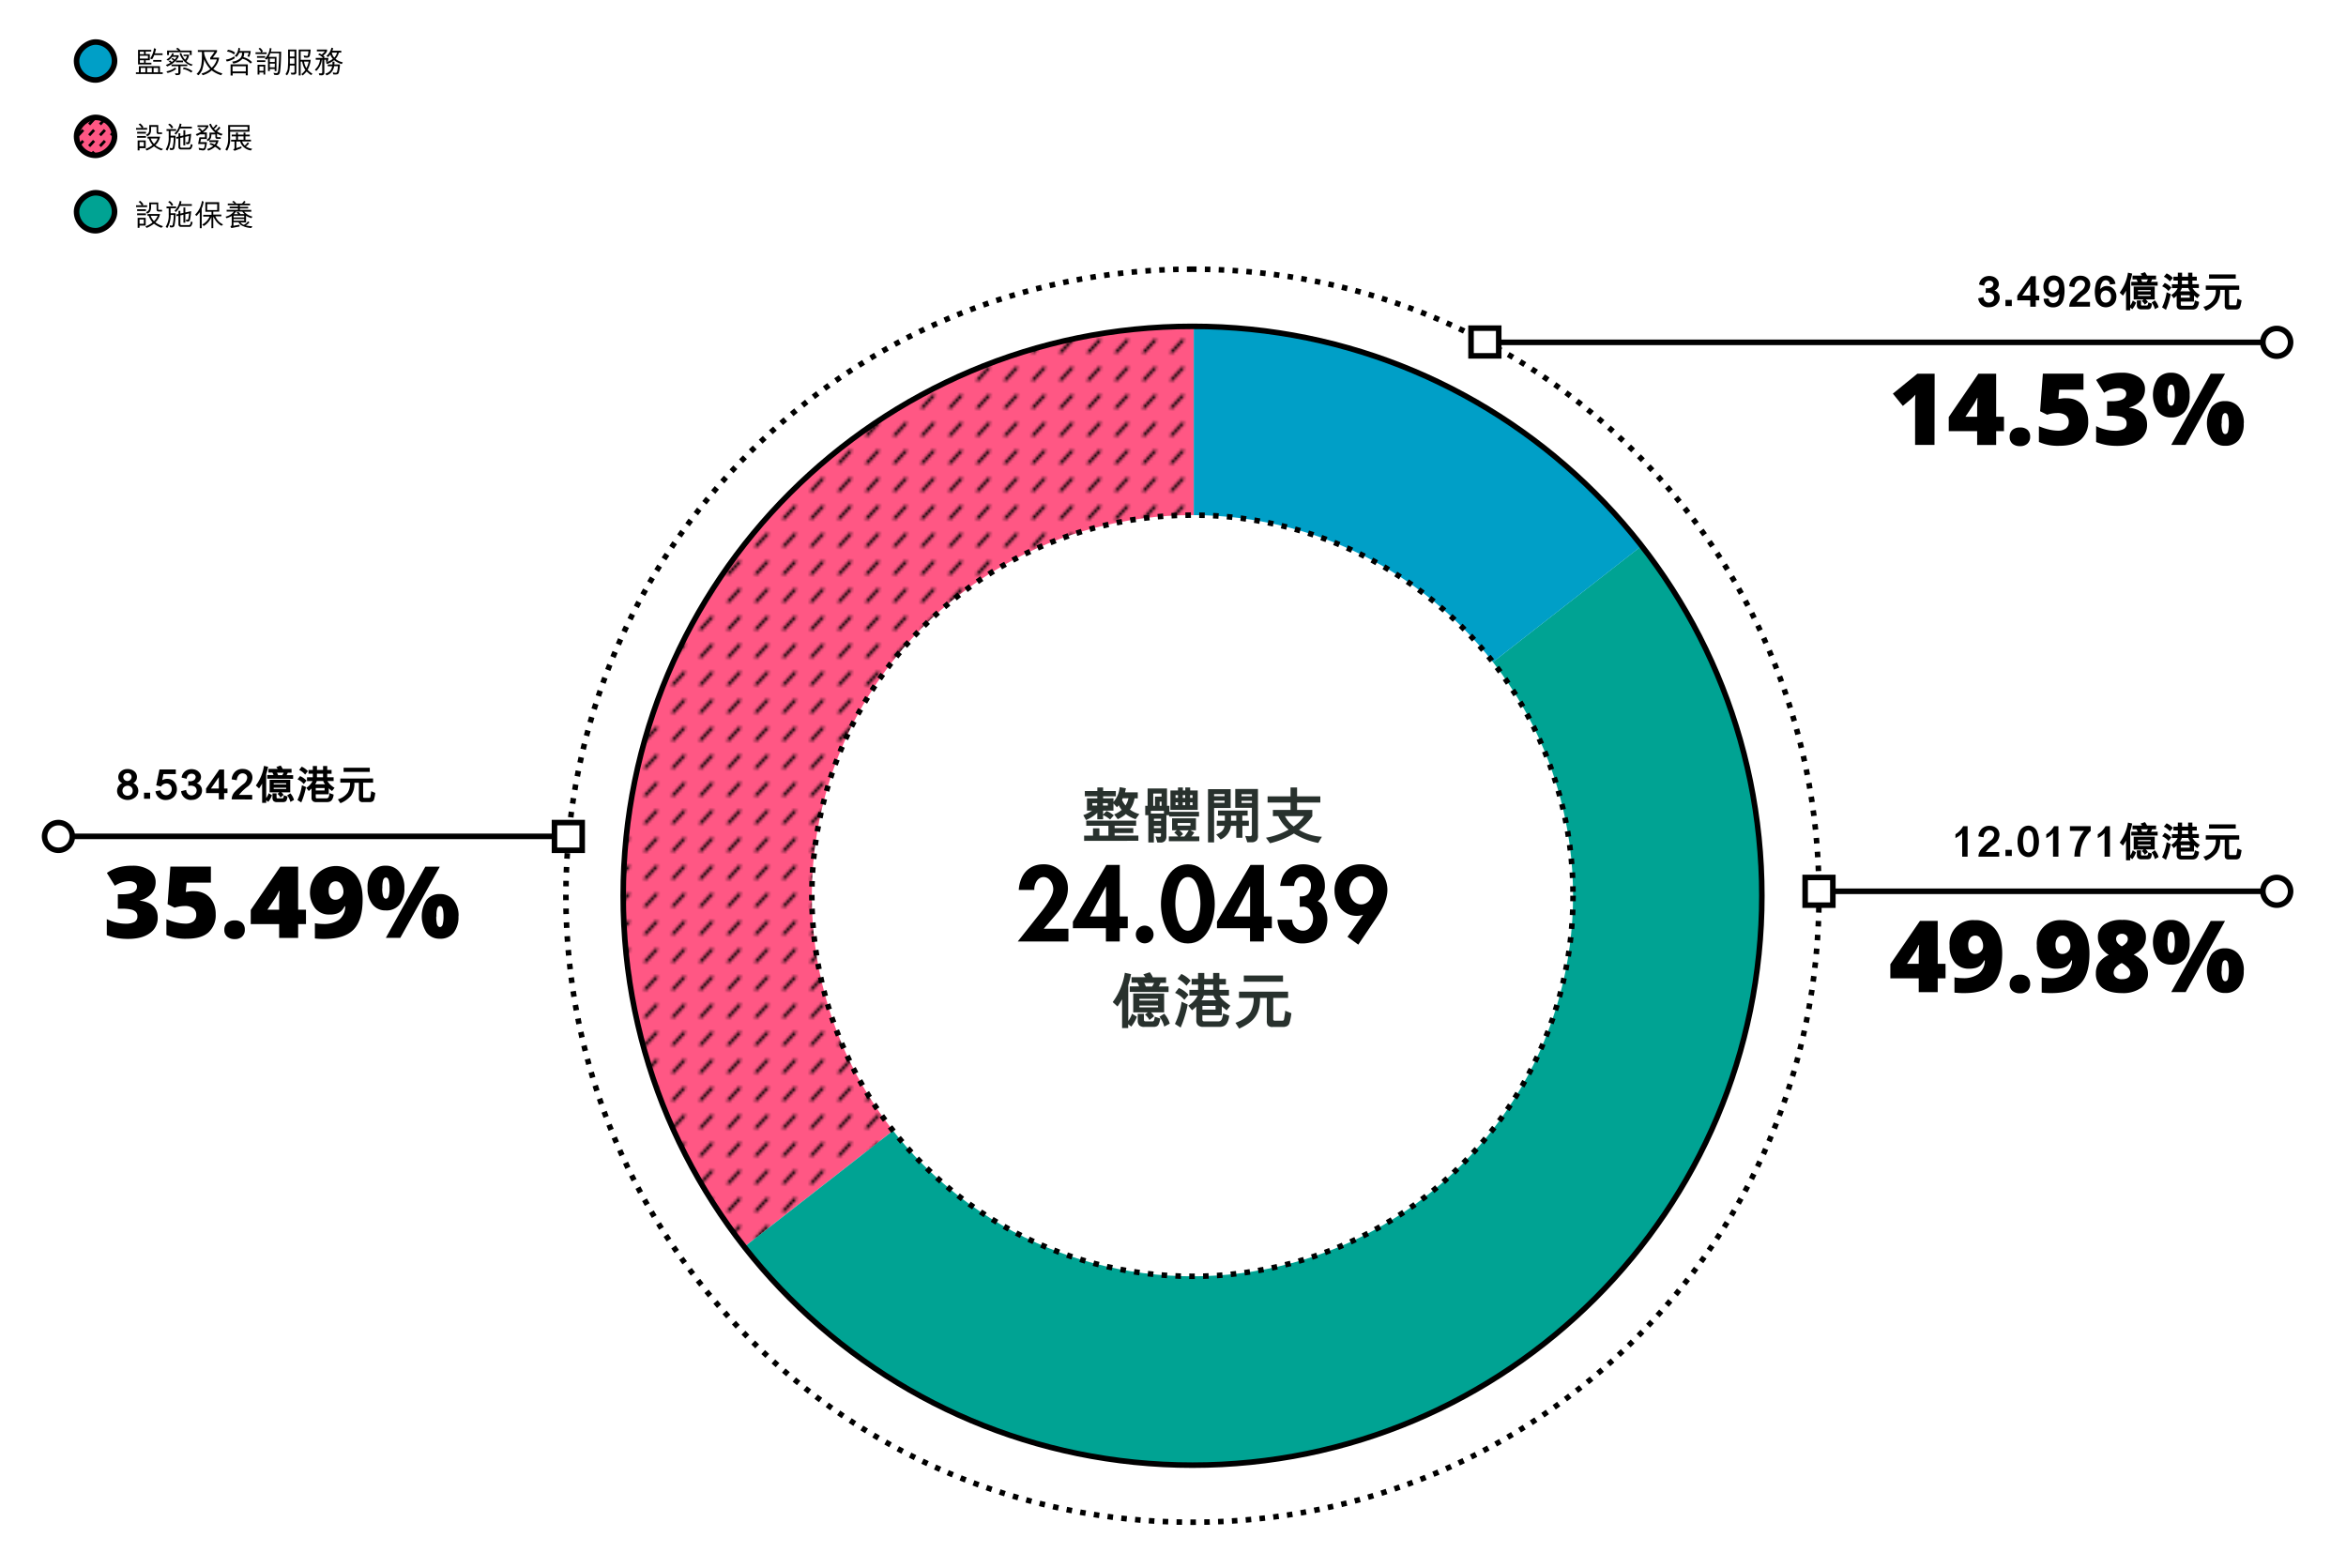 <svg xmlns="http://www.w3.org/2000/svg" xmlns:xlink="http://www.w3.org/1999/xlink" viewBox="0 0 847 566"><defs><style>.cls-1,.cls-2,.cls-3,.cls-4{fill:none;}.cls-1{clip-rule:evenodd;}.cls-15,.cls-16,.cls-17,.cls-2,.cls-4,.cls-8{stroke:#000;}.cls-2{stroke-linecap:round;stroke-linejoin:round;}.cls-15,.cls-16,.cls-17,.cls-2,.cls-8{stroke-width:2px;}.cls-15,.cls-16,.cls-17,.cls-4,.cls-8{stroke-miterlimit:10;}.cls-5{clip-path:url(#clip-path);}.cls-6{clip-path:url(#clip-path-2);}.cls-7{clip-path:url(#clip-path-3);}.cls-8,.cls-9{fill:#fff;}.cls-8{stroke-dasharray:2 3;}.cls-10{clip-path:url(#clip-path-4);}.cls-11,.cls-16{fill:#ff5784;}.cls-12,.cls-17{fill:#00a393;}.cls-13,.cls-15{fill:#009fc7;}.cls-14{fill:url(#New_Pattern_3);}.cls-18{clip-path:url(#clip-path-5);}.cls-19{clip-path:url(#clip-path-6);}.cls-20{fill:#28312d;}</style><clipPath id="clip-path"><path class="cls-1" d="M953.12-1603.71H894.39a1.38,1.38,0,0,1-1.28-1.47,1.37,1.37,0,0,1,1.28-1.46h58.73a1.37,1.37,0,0,1,1.28,1.46,1.38,1.38,0,0,1-1.28,1.47"/></clipPath><clipPath id="clip-path-2"><path class="cls-1" d="M910.27-1583h27.94v-6.42H910.27Zm29.23,2.6H909a1.3,1.3,0,0,1-1.29-1.3v-9a1.3,1.3,0,0,1,1.29-1.31H939.5a1.3,1.3,0,0,1,1.28,1.31v9A1.29,1.29,0,0,1,939.5-1580.43Z"/></clipPath><clipPath id="clip-path-3"><path class="cls-1" d="M829.55-2206.1H770.83a1.39,1.39,0,0,1-1.29-1.47,1.39,1.39,0,0,1,1.29-1.47h58.72a1.38,1.38,0,0,1,1.28,1.47,1.38,1.38,0,0,1-1.28,1.47"/></clipPath><clipPath id="clip-path-4"><path class="cls-2" d="M430.52,117.83C317,117.83,225,209.87,225,323.4S317,529,430.52,529s205.58-92,205.58-205.57S544.06,117.83,430.52,117.83Z"/></clipPath><pattern id="New_Pattern_3" data-name="New Pattern 3" width="10" height="10" patternUnits="userSpaceOnUse" viewBox="0 0 10 10"><rect class="cls-3" width="10" height="10"/><line class="cls-4" x1="7.26" y1="2.56" x2="2.74" y2="7.44"/></pattern><clipPath id="clip-path-5"><rect class="cls-3" x="27.64" y="42.38" width="13.72" height="13.72" rx="6.86" transform="translate(83.74 14.74) rotate(90)"/></clipPath><clipPath id="clip-path-6"><circle class="cls-3" cx="34.5" cy="49.24" r="21.37"/></clipPath></defs><g id="Layer_2" data-name="Layer 2"><path class="cls-8" d="M430.52,97.19c-124.93,0-226.21,101.28-226.21,226.21S305.59,549.61,430.52,549.61,656.73,448.33,656.73,323.4,555.45,97.19,430.52,97.19Z"/><path d="M57.75,26.11h1v.61H49.07v-.61h1.08V23.9h7.6Zm-3.09-3.46v.62H49.84V18H54.6v.62h-2v.91h1.49v2.21H52.59v.91Zm-2.71-4H50.5v.91H52ZM50.5,20.13v1h2.92v-1Zm0,2.52H52v-.91H50.5Zm2,1.87H50.81v1.59h1.68Zm2.32,0H53.13v1.59h1.68Zm.87-4.64a8.86,8.86,0,0,1-.77,1.54l-.69-.31a8.49,8.49,0,0,0,1.31-3.29c0-.1,0-.31.07-.41l.71.23a9.74,9.74,0,0,1-.42,1.63H58.7v.61Zm2.62,2.39h-3v-.62h3Zm-2.85,2.25v1.59h1.64V24.52Z"/><path d="M63.54,21.87A9.52,9.52,0,0,1,60.38,24l-.5-.56a9.17,9.17,0,0,0,1.68-.78,2.63,2.63,0,0,0-.68-.48l.44-.38a2.68,2.68,0,0,1,.68.57,2.85,2.85,0,0,0,.65-.49,2.22,2.22,0,0,0-.81-.57l.46-.39a2.59,2.59,0,0,1,.72.6h0a6.8,6.8,0,0,0,.8-1H62.17a7.18,7.18,0,0,1-1.47,1.39l-.59-.44a4.37,4.37,0,0,0,2.11-2.31l.52.2a2.4,2.4,0,0,1-.23.59h2v.53a5.71,5.71,0,0,1-1,1.39h2.58v.62h-2.6Zm.11,3a8,8,0,0,1-3.16,1.47l-.41-.57a7.72,7.72,0,0,0,3.15-1.36Zm4.87-5v-1H61v1h-.67V18.25h4a2.14,2.14,0,0,0-.8-.62l.55-.38a3.15,3.15,0,0,1,.57.41,3.06,3.06,0,0,1,.52.58H69.2v1.63Zm-.91,4H65.17c0,.89,0,1.55,0,2.39a1,1,0,0,1-.41.74,3.46,3.46,0,0,1-1.3.1l-.32-.6h1a.34.34,0,0,0,.25-.19l0-.27V23.89H61.93v-.6h5.69Zm-1.34-4.13h2a3.75,3.75,0,0,1-1,2.3,4.72,4.72,0,0,0,2.09,1.2l.22,0-.44.57a6.83,6.83,0,0,1-2.73-1.77,7.25,7.25,0,0,1-1.56-2.72l.55-.22a8.17,8.17,0,0,0,1.39,2.45,3.11,3.11,0,0,0,.74-1.29H66.27ZM69,26.2a6.82,6.82,0,0,0-3-1.29l.33-.54a7.4,7.4,0,0,1,3.2,1.34Z"/><path d="M79.1,20.8A5.72,5.72,0,0,1,78.42,23,9.41,9.41,0,0,1,77,24.9a9.36,9.36,0,0,0,3.28,1.6l-.42.65a9.93,9.93,0,0,1-3.4-1.72c-.28.18-.53.4-.77.57a8,8,0,0,1-2.5,1.15c-.15-.18-.28-.39-.43-.6a8.18,8.18,0,0,0,3.16-1.61,10.52,10.52,0,0,1-2.21-3.55A14.66,14.66,0,0,1,73.05,25l0,.12a8.55,8.55,0,0,1-1.35,2.05c-.25-.13-.49-.29-.74-.45A5.32,5.32,0,0,0,72.57,24a17.4,17.4,0,0,0,.31-2.75c0-.85.07-1.68,0-2.5H71.43v-.67h6.92v.63c-.47.71-1,1.4-1.53,2.09Zm-4.65.65a11.56,11.56,0,0,0,1.49,2.44L76,24a3.19,3.19,0,0,0,.44.46,6.8,6.8,0,0,0,1.85-3h-2.4v-.62c.55-.7,1.21-1.57,1.47-2l.08-.12H73.7c0,.2,0,.39,0,.59a9.05,9.05,0,0,0,.66,1.94Z"/><path d="M84.79,21a7.93,7.93,0,0,1-2.34,1.09l-.6.1-.29-.67a6.84,6.84,0,0,0,3-1.18Zm-.31-1.32c-.15-.11-.31-.26-.48-.37a4.71,4.71,0,0,0-2.06-.69L82.3,18a4.37,4.37,0,0,1,2.55,1Zm-1.23,7.57v-4h6.21v3.95h-.73v-.73H84v.82Zm4.9-8.18a4,4,0,0,1-.27,1.57A6.15,6.15,0,0,1,91,22.45c-.19.15-.35.37-.55.51a5.74,5.74,0,0,0-2.92-1.74,5.15,5.15,0,0,1-3.31,1.71c-.13-.21-.25-.46-.4-.7a4.56,4.56,0,0,0,3.08-1.39,3,3,0,0,0,.5-1.77H86.38a4.14,4.14,0,0,1-1,1.51,6.65,6.65,0,0,1-.62-.41,4.11,4.11,0,0,0,1.29-2.68l0-.23c.22.06.42.14.64.19a5.53,5.53,0,0,1-.17.95h4A7.39,7.39,0,0,1,90,20.53a6.76,6.76,0,0,1-.68-.17,5.82,5.82,0,0,0,.48-1.29Zm.6,4.86-4.79,0v1.86h4.79Z"/><path d="M96.26,19.51h-4v-.63h2a2.44,2.44,0,0,0-.88-1.23l-.09,0,.51-.39a2.56,2.56,0,0,1,1.1,1.32l-.45.32,1.82,0Zm-3.47,1.37v-.62h2.94v.62Zm0,1.51v-.61h3v.61ZM93,26.92V23.38h2.77v3.54h-.64v-.75H93.66v.75ZM95.14,24H93.66v1.56h1.48Zm1.09-2.46-.62-.35a6.29,6.29,0,0,0,1.81-3.88l.61.18c-.07.4-.13.79-.23,1.17h3.71c-.05,2.43-.12,4.95-.33,6.55-.09.68-.06,1.6-.89,1.85A4.16,4.16,0,0,1,99,27l-.27-.72a4.28,4.28,0,0,0,1.15.12c.49-.05.54-.72.59-1.18a59.36,59.36,0,0,0,.32-6H97.59A7,7,0,0,1,97,20.54h2.82v5.11h-.65v-.73H97.41v.73h-.65V21Zm3-.38H97.41v1.22h1.77Zm0,1.81H97.41V24.3h1.77Z"/><path d="M107,26.33a.84.84,0,0,1-.87.6h-.93c-.07-.23-.17-.46-.26-.68a8.5,8.5,0,0,0,1.13,0,.66.66,0,0,0,.26-.21V23.65h-1.68c0,.48-.06.92-.14,1.37l0,.18a4.61,4.61,0,0,1-.88,2c-.2-.14-.37-.29-.56-.42a4.57,4.57,0,0,0,.62-1.2,2.64,2.64,0,0,0,.21-.79,34.45,34.45,0,0,0,.11-4.55V17.89h3Zm-2.35-7.8v1.88h1.66V18.53Zm1.66,2.54h-1.66V23h1.66Zm2.25.52h3.61a8.06,8.06,0,0,1-.38,1.87,11,11,0,0,1-.72,1.74,7,7,0,0,0,1.72,1.4,4.24,4.24,0,0,1-.43.52,7.78,7.78,0,0,1-.78-.54c-.28-.25-.61-.5-.87-.78a13.07,13.07,0,0,1-1.43,1.45c-.17-.16-.31-.32-.47-.5a6.78,6.78,0,0,0,1.45-1.48,6.25,6.25,0,0,1-.46-.79,8.64,8.64,0,0,1-.7-2.23h-.55v5h-.69V17.88h4.29a13,13,0,0,1-.32,2.31.92.92,0,0,1-.81.62,5.16,5.16,0,0,1-1.18-.06l-.21-.71c.4.05.81.15,1.25.17a.31.31,0,0,0,.23-.15,7.19,7.19,0,0,0,.25-1.53h-2.81Zm1.22.65a5.1,5.1,0,0,0,.39,1.45,3.82,3.82,0,0,0,.44.91,7.15,7.15,0,0,0,.83-2.36Z"/><path d="M118.28,22.35l-.68-.16a4.34,4.34,0,0,0,.16-.62h-.66v4.66a.88.88,0,0,1-.37.8c-.37.29-.94.09-1.41.16l-.23-.72a7.18,7.18,0,0,0,1,0,.39.39,0,0,0,.25-.35V21.57h-.15a6.5,6.5,0,0,1-2,4.05l-.52-.46a5.46,5.46,0,0,0,1.87-3.59H114v-.66h2.59a4.78,4.78,0,0,0-.45-.45,4.72,4.72,0,0,0-1.3-.75l.53-.45.79.42a8.19,8.19,0,0,0,1.14-1.14h-2.89v-.65h3.66v.64a4.4,4.4,0,0,1-1.37,1.54l.56.54-.33.3h1.64a12.7,12.7,0,0,1-.25,1.41,8.88,8.88,0,0,0,1.84-1.06,5.1,5.1,0,0,1-.91-1.58,5.33,5.33,0,0,1-.79.92l-.62-.39a5.55,5.55,0,0,0,1.83-3l.63.21a5.63,5.63,0,0,1-.31.9h3.22V19h-.87a5.11,5.11,0,0,1-1.22,2.26,6.12,6.12,0,0,0,2.64,1.24l-.36.63a7.84,7.84,0,0,1-2.78-1.4,7.74,7.74,0,0,1-2.57,1.38l-.42-.55Zm1.75.91c0-.32,0-.67,0-1h.73a6.18,6.18,0,0,1-.05,1h2c0,.44,0,.86-.08,1.29a12.13,12.13,0,0,1-.32,1.7.88.88,0,0,1-.61.6,5.31,5.31,0,0,1-1.38,0l-.18-.72c.59.11,1.34.34,1.52-.11A9.63,9.63,0,0,0,122,23.9h-1.37a4.22,4.22,0,0,1-1.4,2.6,4,4,0,0,1-1.37.71l-.39-.64a3.13,3.13,0,0,0,2.29-2,6,6,0,0,0,.16-.64h-1.59v-.65ZM119.8,19a3.76,3.76,0,0,0,.89,1.81,4.36,4.36,0,0,0,1-1.81Z"/><path d="M51.29,46.19l1.83,0v.64h-4l0-.63h2a2.48,2.48,0,0,0-.55-.81l-.53-.48.55-.34a4.23,4.23,0,0,1,1.21,1.37Zm1.41,2.05H49.51V47.6H52.7Zm0,.86v.64H49.51V49.1Zm-3,5.2V50.7h2.9v2.8H50.38v.8Zm2.23-3H50.38v1.51h1.55Zm6.34,3a9.86,9.86,0,0,1-2.67-1.47c-.09,0-.18.15-.29.21a10.22,10.22,0,0,1-2.38,1.3l-.43-.56a8.54,8.54,0,0,0,2.58-1.41A8.09,8.09,0,0,1,53.69,50h-.42v-.64h4.52a5.46,5.46,0,0,1-1.7,3.06,8.14,8.14,0,0,0,2.8,1.38Zm-1.12-5.89c-.49-.08-.58-.33-.62-.71V45.8h-2c0,1,.17,2.1-.57,2.86a2.17,2.17,0,0,1-.81.52l-.47-.55a1.53,1.53,0,0,0,1.08-.94,2.39,2.39,0,0,0,.12-.7V45.16h3.25v2.42c0,.12.05.24.29.24h1.08v.59ZM54.4,50a6.38,6.38,0,0,0,1.19,1.93A5.21,5.21,0,0,0,56.92,50Z"/><path d="M59.83,53.94a7.64,7.64,0,0,0,1.09-4.34V47.27h-.8v-.65h3.46v.64h-2V49h1.83A24.6,24.6,0,0,1,63,53.44a1,1,0,0,1-.51.64,1.93,1.93,0,0,1-1.14,0l-.08-.69c.32,0,.7.29,1,0a.5.5,0,0,0,.12-.31s0,0,0-.06a20.21,20.21,0,0,0,.36-3.35H61.61a8.92,8.92,0,0,1-1.21,4.73Zm2.11-7.52A3.24,3.24,0,0,0,60.71,45l.51-.36A3,3,0,0,1,62.51,46Zm3.58-1.62a6.81,6.81,0,0,1-.25.94l4,0v.63H65a5.72,5.72,0,0,1-1.53,2.23L63,48.16a5.54,5.54,0,0,0,1.6-2.47,6.28,6.28,0,0,0,.31-1.12Zm4,7.46a3,3,0,0,1-.44,1.31.82.82,0,0,1-.71.4l-3.09,0a.85.85,0,0,1-.85-.87V49.94l-.67.18-.16-.63.83-.17V48.16h.67v1l1.12-.24V47h.67v1.77L69,48.29a17.88,17.88,0,0,1-.44,3.19.75.75,0,0,1-.46.53,2.13,2.13,0,0,1-.87,0l-.09-.69c.21,0,.45.18.68,0S68,51,68,50.79a15.1,15.1,0,0,0,.24-1.68l-1.36.29v3.06h-.68V49.57l-1.11.26v2.94c0,.27,0,.48.33.55h2.79a.57.57,0,0,0,.47-.39,4.07,4.07,0,0,0,.22-.93Z"/><path d="M74,49.58V48.51H72.24c-.34.17-.77.41-1.13.55l-.44-.6a9.77,9.77,0,0,0,1.9-.92,3,3,0,0,0-1.17-.94l.54-.4a3.29,3.29,0,0,1,1.08,1,5,5,0,0,0,1-.82,2.73,2.73,0,0,0,.42-.52H71.31v-.63H75.2v.59a6.49,6.49,0,0,1-1.94,2l1.42,0v2.36H72.56l-.25,1.14H74.7a8.84,8.84,0,0,1-.53,2.53,1,1,0,0,1-1,.45,11.18,11.18,0,0,1-1.33-.22l-.11-.75a7.51,7.51,0,0,0,1.58.32c.25,0,.4-.24.45-.43A6.92,6.92,0,0,0,74,52H71.52L72,49.57Zm4.5-4.34a3.49,3.49,0,0,1-1.22,1.28,2.43,2.43,0,0,0,.58.53,4.14,4.14,0,0,0,1.19-1.34l.51.39a4,4,0,0,1-1.22,1.3,7.45,7.45,0,0,0,2.06,1l-.49.56a9.81,9.81,0,0,1-1.55-.7v1a.25.25,0,0,0,.32.27h1v.58H78.35c-.46,0-.55-.34-.59-.58v-1H76.32a4.41,4.41,0,0,1-.17,1.26,2.54,2.54,0,0,1-1.09,1.16l-.49-.51a1.56,1.56,0,0,0,1.07-1.35v-1.2h2.14a6.3,6.3,0,0,1-1.46-1.54,7.13,7.13,0,0,1-.78-1.47l.58-.23.12.23a6.15,6.15,0,0,0,.69,1.22,2.81,2.81,0,0,0,1-1.15Zm.84,9.06A7.61,7.61,0,0,0,77.62,53a6.86,6.86,0,0,1-2.46,1.39l-.4-.57A6.22,6.22,0,0,0,77,52.65a8.65,8.65,0,0,0-1.39-.53l.43-.48a8.11,8.11,0,0,1,.88.28q.28.13.57.24a2.65,2.65,0,0,0,.53-.87H75.57v-.64h3.32a3.93,3.93,0,0,1-.79,1.81,7.92,7.92,0,0,1,1.69,1.33Z"/><path d="M81.37,54a7.16,7.16,0,0,0,.95-2.79,11,11,0,0,0,.06-1.82V45.14h7.7v2.41h-7l0,2.81c0,.29,0,1-.08,1.24a8.19,8.19,0,0,1-1,2.82Zm8-8.23H83.08v1.13h6.33Zm.56,6a4.44,4.44,0,0,1-1.17,1.12,5.25,5.25,0,0,0,2.28.81l-.45.63A4.82,4.82,0,0,1,87,51.84a6.4,6.4,0,0,1-.29-.75H85.34v2.4l1.82-.64v.66l-2.47.94L84.14,54a.65.65,0,0,0,.53-.71V51.09H83.43v-.64h1.78v-1.2H83.67V48.6h1.55v-.73h.67v.74h2.05v-.73h.67v.73h1.58v.63H88.61v1.2h2v.63H87.41a3.68,3.68,0,0,0,.93,1.46,2.53,2.53,0,0,0,.51-.42,4.49,4.49,0,0,0,.58-.74Zm-2-1.34V49.24h-2v1.21Z"/><path d="M51.29,74.13l1.83,0v.64h-4l0-.63h2a2.48,2.48,0,0,0-.55-.81l-.53-.47.55-.35a4.17,4.17,0,0,1,1.21,1.38Zm1.41,2.06H49.51v-.64H52.7Zm0,.86v.64H49.51v-.64Zm-3,5.2v-3.6h2.9v2.8H50.38v.8Zm2.23-3H50.38V80.8h1.55Zm6.34,3a10.43,10.43,0,0,1-2.67-1.47c-.09,0-.18.15-.29.2a10.26,10.26,0,0,1-2.38,1.31l-.43-.56a8.57,8.57,0,0,0,2.58-1.42,8,8,0,0,1-1.4-2.41h-.42v-.63h4.52a5.43,5.43,0,0,1-1.7,3,8.35,8.35,0,0,0,2.8,1.39Zm-1.12-5.89c-.49-.09-.58-.34-.62-.71V73.74h-2c0,1,.17,2.11-.57,2.87a2.17,2.17,0,0,1-.81.52l-.47-.56a1.49,1.49,0,0,0,1.08-.93,2.46,2.46,0,0,0,.12-.71V73.11h3.25v2.42c0,.12.05.23.29.23h1.08v.6ZM54.4,77.91a6.31,6.31,0,0,0,1.19,1.94,5.25,5.25,0,0,0,1.33-1.95Z"/><path d="M59.83,81.89a7.66,7.66,0,0,0,1.09-4.34V75.21h-.8v-.64h3.46v.63h-2V77h1.83A24.51,24.51,0,0,1,63,81.38a1,1,0,0,1-.51.65,2.11,2.11,0,0,1-1.14,0l-.08-.69c.32,0,.7.29,1,0a.52.52,0,0,0,.12-.31s0,0,0-.07a20.1,20.1,0,0,0,.36-3.35H61.61a9,9,0,0,1-1.21,4.74Zm2.11-7.52a3.32,3.32,0,0,0-1.23-1.45l.51-.35A3,3,0,0,1,62.51,74Zm3.58-1.62a7.21,7.21,0,0,1-.25.94h4v.64H65a5.68,5.68,0,0,1-1.53,2.22L63,76.11a5.65,5.65,0,0,0,1.6-2.47,6.15,6.15,0,0,0,.31-1.13Zm4,7.45a3,3,0,0,1-.44,1.31.82.82,0,0,1-.71.4H65.29a.85.85,0,0,1-.85-.87V77.88l-.67.19-.16-.63.83-.17V76.11h.67v1l1.12-.23V74.93h.67v1.77L69,76.24a17.88,17.88,0,0,1-.44,3.19.79.79,0,0,1-.46.53,2.13,2.13,0,0,1-.87,0l-.09-.69c.21,0,.45.19.68,0s.14-.37.21-.54a15.44,15.44,0,0,0,.24-1.68l-1.36.28v3.07h-.68V77.52l-1.11.25v2.94c0,.27,0,.49.33.55h2.79a.56.56,0,0,0,.47-.38,4.2,4.2,0,0,0,.22-.93Z"/><path d="M72.13,82.4V76.62c-.07,0-.06.07-.1.12-.38.41-.66.84-1.08,1.24l-.51-.48a8.15,8.15,0,0,0,1.9-2.85,12.54,12.54,0,0,0,.59-2.12l.61.29a10.83,10.83,0,0,1-.72,2.48v7.1Zm4.21,0v-4.1a6.45,6.45,0,0,1-2.78,3.3L73,81.06A5.69,5.69,0,0,0,75.24,79a6.66,6.66,0,0,0,.44-.81H73.37v-.63h3V76.45H74.14V73h5v3.42H77v1.06h2.91v.63H77.77c.07.21.18.4.27.61a5.5,5.5,0,0,0,2.49,2.3l-.52.5a1.83,1.83,0,0,1-.39-.21,5.6,5.6,0,0,1-2-2.06A10,10,0,0,1,77,78.2l0,4.17Zm2.09-8.69H74.81l0,2.14h3.6Z"/><path d="M83.16,81.81a.85.85,0,0,0,.5-.77V78c-.19.08-.38.18-.57.28a8.38,8.38,0,0,1-1.31.5l-.35-.55a5.36,5.36,0,0,0,3-1.84h-2.6v-.64h4.08v-.53l-3,0v-.62h3V74.1H82.24v-.6h2.37a2.41,2.41,0,0,0-.8-.6l.47-.4a3.14,3.14,0,0,1,1,1l2,0a2,2,0,0,0,.81-1l.55.33a2.36,2.36,0,0,1-.53.7h2.18v.61h-3.7v.52h3v.59h-3v.53h4.13v.65H88.2a1.48,1.48,0,0,0,.35.4,5.42,5.42,0,0,0,2.61,1.37l-.4.55a6.47,6.47,0,0,1-1.93-.87v2.43h-2a2.78,2.78,0,0,0,1.11.85,1.26,1.26,0,0,0,.51-.21,3.82,3.82,0,0,0,1.1-1.06l.5.4a3.91,3.91,0,0,1-1.31,1.08s0,0-.05,0a10.37,10.37,0,0,0,2.4.31l-.32.64a8.24,8.24,0,0,1-3.68-1,3.56,3.56,0,0,1-1-1.08h-1.8v1.28l2.2-.38v.63l-2.94.57Zm1.18-3.93v.63h3.82v-.63Zm0,1.2v.61h3.82v-.61ZM86,76.49a2.33,2.33,0,0,1,.78.81h1.49a8.28,8.28,0,0,1-.8-.91H85.21a6.39,6.39,0,0,1-.76.92l1.58,0a2.24,2.24,0,0,0-.69-.5Z"/><line class="cls-2" x1="821.98" y1="123.6" x2="536.1" y2="123.6"/><line class="cls-2" x1="824.39" y1="321.81" x2="656.73" y2="321.81"/><circle class="cls-9" cx="821.98" cy="123.6" r="5"/><path d="M822,119.6a4,4,0,1,1-4,4,4,4,0,0,1,4-4m0-2a6,6,0,1,0,6,6,6,6,0,0,0-6-6Z"/><circle class="cls-9" cx="821.98" cy="321.81" r="5"/><path d="M822,317.81a4,4,0,1,1-4,4,4,4,0,0,1,4-4m0-2a6,6,0,1,0,6,6,6,6,0,0,0-6-6Z"/><path class="cls-3" d="M430.52,117.83C317,117.83,225,209.87,225,323.4S317,529,430.52,529s205.58-92,205.58-205.57S544.06,117.83,430.52,117.83Zm0,313.5A107.93,107.93,0,1,1,538.45,323.4,107.93,107.93,0,0,1,430.52,431.33Z"/><g class="cls-10"><path class="cls-11" d="M431,323.43,230.45,480.08c-86.51-110.73-66.88-270.64,43.86-357.16C320.71,86.67,372.08,69,431,69Z"/><path class="cls-12" d="M431,323.43,631.47,166.78C718,277.51,698.35,437.42,587.62,523.94s-270.73,66.77-357.17-43.86Z"/><path class="cls-13" d="M431,323.43V69c81.65,0,150.24,33.46,200.51,97.8Z"/><path class="cls-14" d="M431,323.43,230.45,480.08c-86.51-110.73-66.88-270.64,43.86-357.16C320.71,86.67,372.08,69,431,69Z"/></g><path class="cls-2" d="M430.52,117.83C317,117.83,225,209.87,225,323.4S317,529,430.52,529s205.58-92,205.58-205.57S544.06,117.83,430.52,117.83Z"/><rect class="cls-9" x="651.73" y="316.81" width="10" height="10"/><path d="M660.73,317.81v8h-8v-8h8m2-2h-12v12h12v-12Z"/><rect class="cls-9" x="531.1" y="118.48" width="10" height="10"/><path d="M540.1,119.48v8h-8v-8h8m2-2h-12v12h12v-12Z"/><circle class="cls-8" cx="430.52" cy="323.4" r="137.42"/><line class="cls-2" x1="18.69" y1="301.97" x2="205.19" y2="301.97"/><circle class="cls-9" cx="21.1" cy="301.97" r="5"/><path d="M21.1,298a4,4,0,1,1-4,4,4,4,0,0,1,4-4m0-2a6,6,0,1,0,6,6,6,6,0,0,0-6-6Z"/><rect class="cls-9" x="200.19" y="296.97" width="10" height="10"/><path d="M209.19,298v8h-8v-8h8m2-2h-12v12h12V296Z"/><path d="M698.43,160.64h-7V147c0-1.65,0-3.16.11-4.53a14.58,14.58,0,0,1-1.62,1.65L687,146.56l-3.6-4.43,8.82-7.19h6.26Z"/><path d="M723.52,155.66h-2.83v5h-6.86v-5H703.58v-5.09l10.69-15.63h6.42v15.54h2.83Zm-9.69-5.18v-3q0-.84.06-2.28c0-1,.08-1.45.1-1.5h-.19a17.92,17.92,0,0,1-1.36,2.53l-2.85,4.24Z"/><path d="M725.57,157.72a3.23,3.23,0,0,1,1-2.5,4,4,0,0,1,2.79-.87,3.76,3.76,0,0,1,2.67.87,3.28,3.28,0,0,1,.93,2.5,3.2,3.2,0,0,1-1,2.47,3.75,3.75,0,0,1-2.64.89,4,4,0,0,1-2.74-.88A3.12,3.12,0,0,1,725.57,157.72Z"/><path d="M746.14,143.8a7.82,7.82,0,0,1,4,1,7.1,7.1,0,0,1,2.78,2.91,9.17,9.17,0,0,1,1,4.34,8.41,8.41,0,0,1-2.59,6.61q-2.6,2.3-7.85,2.3a16.75,16.75,0,0,1-7.35-1.39v-5.69a19.63,19.63,0,0,0,3.45,1.16,15,15,0,0,0,3.32.45,4.73,4.73,0,0,0,3-.81,2.9,2.9,0,0,0,1-2.42,2.76,2.76,0,0,0-1.06-2.3,5.14,5.14,0,0,0-3.2-.83,11.45,11.45,0,0,0-3.53.61l-2.55-1.26,1-13.57h14.66v5.78h-8.76l-.31,3.39a17.29,17.29,0,0,1,2-.29Z"/><path d="M774.42,140.51a6.1,6.1,0,0,1-1.46,4.11,8.27,8.27,0,0,1-4.22,2.48v.11q6.43.81,6.44,6.08a6.59,6.59,0,0,1-2.84,5.64q-2.83,2.06-7.88,2.06a22.84,22.84,0,0,1-3.84-.3,19.91,19.91,0,0,1-3.83-1.09v-5.76a15.73,15.73,0,0,0,3.44,1.27,13.79,13.79,0,0,0,3.22.41,6.6,6.6,0,0,0,3.34-.64,2.2,2.2,0,0,0,1-2,2.29,2.29,0,0,0-.54-1.63,3.54,3.54,0,0,0-1.76-.86,14.31,14.31,0,0,0-3.17-.29h-1.58v-5.22h1.62q5.29,0,5.29-2.71a1.66,1.66,0,0,0-.78-1.51,3.89,3.89,0,0,0-2.1-.49,9.64,9.64,0,0,0-5.1,1.65l-2.88-4.64a14,14,0,0,1,4.17-2,18.21,18.21,0,0,1,4.9-.6,10.86,10.86,0,0,1,6.26,1.58A5,5,0,0,1,774.42,140.51Z"/><path d="M790.56,142.6a9.2,9.2,0,0,1-1.74,6,6.06,6.06,0,0,1-5,2.12,5.84,5.84,0,0,1-4.79-2.19,11,11,0,0,1,0-11.87,5.92,5.92,0,0,1,4.83-2.08,6.06,6.06,0,0,1,4.89,2.16A8.84,8.84,0,0,1,790.56,142.6Zm-8,.07a9.24,9.24,0,0,0,.33,2.92c.22.6.56.9,1,.9s.78-.3,1-.88a13.53,13.53,0,0,0,0-5.85c-.22-.6-.55-.9-1-.9s-.79.3-1,.91A9.33,9.33,0,0,0,782.6,142.67Zm20.77-7.73-14.25,25.7H783.9l14.25-25.7Zm6.74,17.89a9.16,9.16,0,0,1-1.75,6,6.08,6.08,0,0,1-5,2.12,5.83,5.83,0,0,1-4.79-2.19,10.9,10.9,0,0,1,0-11.85,5.89,5.89,0,0,1,4.83-2.08A6.06,6.06,0,0,1,808.3,147,8.9,8.9,0,0,1,810.11,152.83Zm-8,.07a8.9,8.9,0,0,0,.34,2.92c.22.6.55.9,1,.9s.85-.34,1-1a13.52,13.52,0,0,0,0-5.57c-.2-.69-.55-1-1-1s-.79.3-1,.91A9.27,9.27,0,0,0,802.14,152.9Z"/><path d="M702.42,353.23h-2.83v5h-6.85v-5H682.49v-5.1l10.69-15.62h6.41V348h2.83ZM692.74,348v-3q0-.85.06-2.28a11.63,11.63,0,0,1,.1-1.5h-.2a19.6,19.6,0,0,1-1.35,2.53L688.5,348Z"/><path d="M722.88,344.27q0,7.53-3.25,10.91t-10.4,3.38a26.73,26.73,0,0,1-3.59-.18v-5.5a16.32,16.32,0,0,0,3,.28,9.3,9.3,0,0,0,5.75-1.54,6.14,6.14,0,0,0,2.2-4.86h-.21a6.46,6.46,0,0,1-1.36,1.83,4.68,4.68,0,0,1-1.63.86,8.29,8.29,0,0,1-2.41.3,6.44,6.44,0,0,1-5.22-2.23,9.29,9.29,0,0,1-1.88-6.16,8.41,8.41,0,0,1,9.1-9.12,8.91,8.91,0,0,1,7.3,3.13C722,337.46,722.88,340.42,722.88,344.27Zm-9.68-6.47a2.35,2.35,0,0,0-1.86.82,4.07,4.07,0,0,0-.71,2.66,3.84,3.84,0,0,0,.62,2.29,2.15,2.15,0,0,0,1.88.85,2.73,2.73,0,0,0,2-.82,2.67,2.67,0,0,0,.85-2,4.61,4.61,0,0,0-.78-2.69A2.35,2.35,0,0,0,713.2,337.8Z"/><path d="M725.57,355.29a3.23,3.23,0,0,1,1-2.5,4,4,0,0,1,2.79-.88,3.72,3.72,0,0,1,2.67.88,3.28,3.28,0,0,1,.93,2.5,3.22,3.22,0,0,1-1,2.47,3.74,3.74,0,0,1-2.64.88,4,4,0,0,1-2.74-.87A3.14,3.14,0,0,1,725.57,355.29Z"/><path d="M754.38,344.27q0,7.53-3.25,10.91t-10.4,3.38a26.73,26.73,0,0,1-3.59-.18v-5.5a16.32,16.32,0,0,0,3,.28,9.3,9.3,0,0,0,5.75-1.54,6.14,6.14,0,0,0,2.2-4.86h-.21a6.46,6.46,0,0,1-1.36,1.83,4.68,4.68,0,0,1-1.63.86,8.29,8.29,0,0,1-2.41.3,6.44,6.44,0,0,1-5.22-2.23,9.29,9.29,0,0,1-1.88-6.16,8.41,8.41,0,0,1,9.1-9.12,8.91,8.91,0,0,1,7.3,3.13C753.52,337.46,754.38,340.42,754.38,344.27Zm-9.68-6.47a2.35,2.35,0,0,0-1.86.82,4.07,4.07,0,0,0-.71,2.66,3.84,3.84,0,0,0,.62,2.29,2.15,2.15,0,0,0,1.88.85,2.73,2.73,0,0,0,2-.82,2.67,2.67,0,0,0,.85-2,4.61,4.61,0,0,0-.78-2.69A2.35,2.35,0,0,0,744.7,337.8Z"/><path d="M766.18,332.14a10.63,10.63,0,0,1,6.32,1.63,5.41,5.41,0,0,1,2.26,4.64,6.15,6.15,0,0,1-1.07,3.58,8.69,8.69,0,0,1-3.36,2.68,12.64,12.64,0,0,1,4,3.22,5.81,5.81,0,0,1,1.17,3.48,6.27,6.27,0,0,1-2.48,5.31,11.25,11.25,0,0,1-6.92,1.88c-3,0-5.34-.62-7-1.84a6.26,6.26,0,0,1-2.4-5.28,6.57,6.57,0,0,1,1.07-3.81,9.33,9.33,0,0,1,3.6-2.86,9.6,9.6,0,0,1-3-2.94,6.67,6.67,0,0,1-.94-3.45,5.33,5.33,0,0,1,2.31-4.6A10.73,10.73,0,0,1,766.18,332.14Zm-3.06,19a2.18,2.18,0,0,0,.77,1.74,3.21,3.21,0,0,0,2.15.66c2.06,0,3.09-.75,3.09-2.26a2.64,2.64,0,0,0-.68-1.7,9.16,9.16,0,0,0-2.41-1.87,7,7,0,0,0-2.24,1.66A2.77,2.77,0,0,0,763.12,351.16Zm3-14a2.3,2.3,0,0,0-1.51.51A1.69,1.69,0,0,0,764,339c0,1,.68,1.9,2.05,2.67a5.86,5.86,0,0,0,1.71-1.32,2.2,2.2,0,0,0,.46-1.35,1.67,1.67,0,0,0-.62-1.35A2.24,2.24,0,0,0,766.14,337.15Z"/><path d="M790.56,340.17a9.17,9.17,0,0,1-1.74,6,6,6,0,0,1-5,2.12,5.84,5.84,0,0,1-4.79-2.19,11,11,0,0,1,0-11.86,5.92,5.92,0,0,1,4.83-2.08,6.06,6.06,0,0,1,4.89,2.16A8.84,8.84,0,0,1,790.56,340.17Zm-8,.07a9.24,9.24,0,0,0,.33,2.92c.22.6.56.89,1,.89s.78-.29,1-.87a13.57,13.57,0,0,0,0-5.86c-.22-.6-.55-.89-1-.89s-.79.3-1,.91A9.33,9.33,0,0,0,782.6,340.24Zm20.77-7.73L789.12,358.2H783.9l14.25-25.69Zm6.74,17.89a9.16,9.16,0,0,1-1.75,6,6.08,6.08,0,0,1-5,2.12,5.83,5.83,0,0,1-4.79-2.19,10.9,10.9,0,0,1,0-11.85,5.89,5.89,0,0,1,4.83-2.08,6.06,6.06,0,0,1,4.89,2.16A8.9,8.9,0,0,1,810.11,350.4Zm-8,.07a8.9,8.9,0,0,0,.34,2.92c.22.6.55.89,1,.89s.85-.34,1-1a13.57,13.57,0,0,0,0-5.58q-.3-1-1-1c-.46,0-.79.3-1,.91A9.27,9.27,0,0,0,802.14,350.47Z"/><path d="M56.19,318.5a6.13,6.13,0,0,1-1.46,4.1,8.35,8.35,0,0,1-4.22,2.49v.1q6.43.81,6.43,6.09a6.57,6.57,0,0,1-2.84,5.64Q51.27,339,46.22,339a24.18,24.18,0,0,1-3.84-.29,20.58,20.58,0,0,1-3.82-1.09v-5.77A15.16,15.16,0,0,0,42,333.09a13.91,13.91,0,0,0,3.23.42,6.69,6.69,0,0,0,3.33-.64,2.2,2.2,0,0,0,1.05-2,2.27,2.27,0,0,0-.55-1.62,3.49,3.49,0,0,0-1.76-.86,13.64,13.64,0,0,0-3.16-.29H42.55v-5.22h1.61c3.53,0,5.29-.91,5.29-2.71a1.65,1.65,0,0,0-.78-1.51,3.88,3.88,0,0,0-2.1-.5,9.57,9.57,0,0,0-5.1,1.66l-2.88-4.64a14,14,0,0,1,4.18-2,18.08,18.08,0,0,1,4.89-.6,10.76,10.76,0,0,1,6.26,1.59A5,5,0,0,1,56.19,318.5Z"/><path d="M70.09,321.78a7.92,7.92,0,0,1,4,1,7.15,7.15,0,0,1,2.78,2.91,9.17,9.17,0,0,1,1,4.34,8.36,8.36,0,0,1-2.59,6.61c-1.73,1.54-4.35,2.3-7.85,2.3a16.91,16.91,0,0,1-7.35-1.38v-5.7a18,18,0,0,0,3.46,1.16,14.32,14.32,0,0,0,3.31.46,4.67,4.67,0,0,0,3-.82,2.89,2.89,0,0,0,1-2.42,2.74,2.74,0,0,0-1.06-2.3,5.14,5.14,0,0,0-3.2-.83,11.53,11.53,0,0,0-3.53.62l-2.55-1.27,1-13.57H76.14v5.79H67.38l-.31,3.39a15.2,15.2,0,0,1,2-.29Z"/><path d="M81,335.7a3.2,3.2,0,0,1,1-2.49,4,4,0,0,1,2.79-.88,3.72,3.72,0,0,1,2.67.88,3.26,3.26,0,0,1,.93,2.49,3.19,3.19,0,0,1-1,2.47,3.69,3.69,0,0,1-2.64.89,4,4,0,0,1-2.74-.88A3.1,3.1,0,0,1,81,335.7Z"/><path d="M110.47,333.65h-2.83v5h-6.86v-5H90.53v-5.1l10.69-15.63h6.42v15.54h2.83Zm-9.69-5.19v-3c0-.56,0-1.32.06-2.27s.08-1.46.1-1.51h-.19a18,18,0,0,1-1.36,2.54l-2.84,4.23Z"/><path d="M130.93,324.68q0,7.54-3.25,10.92T117.27,339a26.91,26.91,0,0,1-3.58-.17v-5.5a17.05,17.05,0,0,0,3,.28,9.32,9.32,0,0,0,5.75-1.54,6.16,6.16,0,0,0,2.19-4.86h-.21a6.46,6.46,0,0,1-1.35,1.83,4.73,4.73,0,0,1-1.64.86,8.17,8.17,0,0,1-2.4.3,6.47,6.47,0,0,1-5.22-2.23,9.24,9.24,0,0,1-1.88-6.16,9.4,9.4,0,0,1,16.4-6C130.07,317.87,130.93,320.84,130.93,324.68Zm-9.69-6.47a2.34,2.34,0,0,0-1.85.83,4.06,4.06,0,0,0-.71,2.65,3.85,3.85,0,0,0,.61,2.3,2.16,2.16,0,0,0,1.88.85A2.83,2.83,0,0,0,124,322a4.61,4.61,0,0,0-.78-2.69A2.34,2.34,0,0,0,121.24,318.21Z"/><path d="M146,320.59a9.17,9.17,0,0,1-1.74,6,6,6,0,0,1-5,2.12,5.84,5.84,0,0,1-4.79-2.19,9.19,9.19,0,0,1-1.76-5.91,9.1,9.1,0,0,1,1.72-5.95,5.92,5.92,0,0,1,4.83-2.09,6.05,6.05,0,0,1,4.89,2.17A8.82,8.82,0,0,1,146,320.59Zm-8,.07a9.24,9.24,0,0,0,.33,2.92c.23.59.56.89,1,.89s.78-.29,1-.88a9.52,9.52,0,0,0,.32-2.93,9.62,9.62,0,0,0-.32-2.92c-.22-.6-.55-.9-1-.9s-.79.31-1,.92A9.61,9.61,0,0,0,138.05,320.66Zm20.78-7.74-14.26,25.7h-5.22l14.26-25.7Zm6.73,17.9a9.14,9.14,0,0,1-1.75,6,6.07,6.07,0,0,1-4.95,2.11,5.86,5.86,0,0,1-4.79-2.18,10.9,10.9,0,0,1,0-11.85,5.92,5.92,0,0,1,4.83-2.09,6.07,6.07,0,0,1,4.89,2.17A8.9,8.9,0,0,1,165.56,330.82Zm-8,.07a9.24,9.24,0,0,0,.33,2.92c.22.59.56.89,1,.89s.85-.34,1-1a10.73,10.73,0,0,0,.29-2.78,10.87,10.87,0,0,0-.29-2.79c-.2-.68-.54-1-1-1s-.79.31-1,.92A9.29,9.29,0,0,0,157.6,330.89Z"/><rect class="cls-15" x="27.64" y="15.17" width="13.72" height="13.72" rx="6.86" transform="translate(56.53 -12.47) rotate(90)"/><rect class="cls-16" x="27.64" y="42.38" width="13.72" height="13.72" rx="6.86" transform="translate(83.74 14.74) rotate(90)"/><rect class="cls-17" x="27.64" y="69.59" width="13.72" height="13.72" rx="6.86" transform="translate(110.95 41.95) rotate(90)"/><g class="cls-18"><g class="cls-19"><rect class="cls-3" x="54.67" y="26.3" width="3.93" height="3.93"/><line class="cls-4" x1="57.52" y1="27.3" x2="55.74" y2="29.22"/><rect class="cls-3" x="54.67" y="30.22" width="3.93" height="3.93"/><line class="cls-4" x1="57.52" y1="31.22" x2="55.74" y2="33.14"/><rect class="cls-3" x="54.67" y="34.15" width="3.93" height="3.93"/><line class="cls-4" x1="57.52" y1="35.15" x2="55.74" y2="37.07"/><rect class="cls-3" x="54.67" y="38.07" width="3.93" height="3.93"/><line class="cls-4" x1="57.52" y1="39.08" x2="55.74" y2="41"/><rect class="cls-3" x="54.67" y="42" width="3.93" height="3.93"/><line class="cls-4" x1="57.52" y1="43" x2="55.74" y2="44.92"/><rect class="cls-3" x="54.67" y="45.93" width="3.93" height="3.93"/><line class="cls-4" x1="57.52" y1="46.93" x2="55.74" y2="48.85"/><rect class="cls-3" x="54.67" y="49.85" width="3.93" height="3.93"/><line class="cls-4" x1="57.52" y1="50.85" x2="55.74" y2="52.77"/><rect class="cls-3" x="54.67" y="53.78" width="3.93" height="3.93"/><line class="cls-4" x1="57.52" y1="54.78" x2="55.74" y2="56.7"/><rect class="cls-3" x="54.67" y="57.7" width="3.93" height="3.93"/><line class="cls-4" x1="57.52" y1="58.71" x2="55.74" y2="60.63"/><rect class="cls-3" x="54.67" y="61.63" width="3.93" height="3.93"/><line class="cls-4" x1="57.52" y1="62.63" x2="55.74" y2="64.55"/><rect class="cls-3" x="54.67" y="65.55" width="3.93" height="3.93"/><line class="cls-4" x1="57.52" y1="66.56" x2="55.74" y2="68.48"/><rect class="cls-3" x="54.67" y="69.48" width="3.93" height="3.93"/><line class="cls-4" x1="57.52" y1="70.48" x2="55.74" y2="72.4"/><rect class="cls-3" x="50.74" y="26.3" width="3.93" height="3.93"/><line class="cls-4" x1="53.59" y1="27.3" x2="51.82" y2="29.22"/><rect class="cls-3" x="50.74" y="30.22" width="3.93" height="3.93"/><line class="cls-4" x1="53.59" y1="31.22" x2="51.82" y2="33.14"/><rect class="cls-3" x="50.74" y="34.15" width="3.93" height="3.93"/><line class="cls-4" x1="53.59" y1="35.15" x2="51.82" y2="37.07"/><rect class="cls-3" x="50.74" y="38.07" width="3.93" height="3.93"/><line class="cls-4" x1="53.59" y1="39.08" x2="51.82" y2="41"/><rect class="cls-3" x="50.74" y="42" width="3.93" height="3.93"/><line class="cls-4" x1="53.59" y1="43" x2="51.82" y2="44.92"/><rect class="cls-3" x="50.74" y="45.93" width="3.93" height="3.93"/><line class="cls-4" x1="53.59" y1="46.93" x2="51.82" y2="48.85"/><rect class="cls-3" x="50.74" y="49.85" width="3.93" height="3.93"/><line class="cls-4" x1="53.59" y1="50.85" x2="51.82" y2="52.77"/><rect class="cls-3" x="50.74" y="53.78" width="3.93" height="3.93"/><line class="cls-4" x1="53.59" y1="54.78" x2="51.82" y2="56.7"/><rect class="cls-3" x="50.74" y="57.7" width="3.93" height="3.93"/><line class="cls-4" x1="53.59" y1="58.71" x2="51.82" y2="60.63"/><rect class="cls-3" x="50.74" y="61.63" width="3.93" height="3.93"/><line class="cls-4" x1="53.59" y1="62.63" x2="51.82" y2="64.55"/><rect class="cls-3" x="50.74" y="65.55" width="3.93" height="3.93"/><line class="cls-4" x1="53.59" y1="66.56" x2="51.82" y2="68.48"/><rect class="cls-3" x="50.74" y="69.48" width="3.93" height="3.93"/><line class="cls-4" x1="53.59" y1="70.48" x2="51.82" y2="72.4"/><rect class="cls-3" x="46.82" y="26.3" width="3.93" height="3.93"/><line class="cls-4" x1="49.67" y1="27.3" x2="47.89" y2="29.22"/><rect class="cls-3" x="46.82" y="30.22" width="3.93" height="3.93"/><line class="cls-4" x1="49.67" y1="31.22" x2="47.89" y2="33.14"/><rect class="cls-3" x="46.82" y="34.15" width="3.93" height="3.93"/><line class="cls-4" x1="49.67" y1="35.15" x2="47.89" y2="37.07"/><rect class="cls-3" x="46.82" y="38.07" width="3.93" height="3.93"/><line class="cls-4" x1="49.67" y1="39.08" x2="47.89" y2="41"/><rect class="cls-3" x="46.82" y="42" width="3.93" height="3.93"/><line class="cls-4" x1="49.67" y1="43" x2="47.89" y2="44.92"/><rect class="cls-3" x="46.82" y="45.93" width="3.93" height="3.93"/><line class="cls-4" x1="49.67" y1="46.93" x2="47.89" y2="48.85"/><rect class="cls-3" x="46.82" y="49.85" width="3.93" height="3.93"/><line class="cls-4" x1="49.67" y1="50.85" x2="47.89" y2="52.77"/><rect class="cls-3" x="46.82" y="53.78" width="3.93" height="3.93"/><line class="cls-4" x1="49.67" y1="54.78" x2="47.89" y2="56.7"/><rect class="cls-3" x="46.82" y="57.7" width="3.93" height="3.93"/><line class="cls-4" x1="49.67" y1="58.71" x2="47.89" y2="60.63"/><rect class="cls-3" x="46.82" y="61.63" width="3.93" height="3.93"/><line class="cls-4" x1="49.67" y1="62.63" x2="47.89" y2="64.55"/><rect class="cls-3" x="46.82" y="65.55" width="3.93" height="3.93"/><line class="cls-4" x1="49.67" y1="66.56" x2="47.89" y2="68.48"/><rect class="cls-3" x="46.82" y="69.48" width="3.93" height="3.93"/><line class="cls-4" x1="49.67" y1="70.48" x2="47.89" y2="72.4"/><rect class="cls-3" x="42.89" y="26.3" width="3.93" height="3.93"/><line class="cls-4" x1="45.74" y1="27.3" x2="43.97" y2="29.22"/><rect class="cls-3" x="42.89" y="30.22" width="3.93" height="3.93"/><line class="cls-4" x1="45.74" y1="31.22" x2="43.97" y2="33.14"/><rect class="cls-3" x="42.89" y="34.15" width="3.93" height="3.93"/><line class="cls-4" x1="45.74" y1="35.15" x2="43.97" y2="37.07"/><rect class="cls-3" x="42.89" y="38.07" width="3.93" height="3.93"/><line class="cls-4" x1="45.74" y1="39.08" x2="43.97" y2="41"/><rect class="cls-3" x="42.89" y="42" width="3.93" height="3.93"/><line class="cls-4" x1="45.74" y1="43" x2="43.97" y2="44.92"/><rect class="cls-3" x="42.89" y="45.93" width="3.93" height="3.93"/><line class="cls-4" x1="45.74" y1="46.93" x2="43.97" y2="48.85"/><rect class="cls-3" x="42.89" y="49.85" width="3.93" height="3.93"/><line class="cls-4" x1="45.74" y1="50.85" x2="43.97" y2="52.77"/><rect class="cls-3" x="42.89" y="53.78" width="3.93" height="3.93"/><line class="cls-4" x1="45.74" y1="54.78" x2="43.97" y2="56.7"/><rect class="cls-3" x="42.89" y="57.7" width="3.93" height="3.93"/><line class="cls-4" x1="45.74" y1="58.71" x2="43.97" y2="60.63"/><rect class="cls-3" x="42.89" y="61.63" width="3.93" height="3.93"/><line class="cls-4" x1="45.74" y1="62.63" x2="43.97" y2="64.55"/><rect class="cls-3" x="42.89" y="65.55" width="3.93" height="3.93"/><line class="cls-4" x1="45.74" y1="66.56" x2="43.97" y2="68.48"/><rect class="cls-3" x="42.89" y="69.48" width="3.93" height="3.93"/><line class="cls-4" x1="45.74" y1="70.48" x2="43.97" y2="72.4"/><rect class="cls-3" x="38.96" y="26.3" width="3.93" height="3.93"/><line class="cls-4" x1="41.81" y1="27.3" x2="40.04" y2="29.22"/><rect class="cls-3" x="38.96" y="30.22" width="3.93" height="3.93"/><line class="cls-4" x1="41.81" y1="31.22" x2="40.04" y2="33.14"/><rect class="cls-3" x="38.96" y="34.15" width="3.93" height="3.93"/><line class="cls-4" x1="41.81" y1="35.15" x2="40.04" y2="37.07"/><rect class="cls-3" x="38.96" y="38.07" width="3.93" height="3.93"/><line class="cls-4" x1="41.81" y1="39.08" x2="40.04" y2="41"/><rect class="cls-3" x="38.96" y="42" width="3.93" height="3.93"/><line class="cls-4" x1="41.81" y1="43" x2="40.04" y2="44.92"/><rect class="cls-3" x="38.96" y="45.93" width="3.93" height="3.93"/><line class="cls-4" x1="41.81" y1="46.93" x2="40.04" y2="48.85"/><rect class="cls-3" x="38.96" y="49.85" width="3.93" height="3.93"/><line class="cls-4" x1="41.81" y1="50.85" x2="40.04" y2="52.77"/><rect class="cls-3" x="38.96" y="53.78" width="3.93" height="3.93"/><line class="cls-4" x1="41.81" y1="54.78" x2="40.04" y2="56.7"/><rect class="cls-3" x="38.96" y="57.7" width="3.93" height="3.93"/><line class="cls-4" x1="41.81" y1="58.71" x2="40.04" y2="60.63"/><rect class="cls-3" x="38.96" y="61.63" width="3.93" height="3.93"/><line class="cls-4" x1="41.81" y1="62.63" x2="40.04" y2="64.55"/><rect class="cls-3" x="38.96" y="65.55" width="3.93" height="3.93"/><line class="cls-4" x1="41.81" y1="66.56" x2="40.04" y2="68.48"/><rect class="cls-3" x="38.96" y="69.48" width="3.93" height="3.93"/><line class="cls-4" x1="41.81" y1="70.48" x2="40.04" y2="72.4"/><rect class="cls-3" x="35.04" y="26.3" width="3.93" height="3.93"/><line class="cls-4" x1="37.89" y1="27.3" x2="36.11" y2="29.22"/><rect class="cls-3" x="35.04" y="30.22" width="3.93" height="3.93"/><line class="cls-4" x1="37.89" y1="31.22" x2="36.11" y2="33.14"/><rect class="cls-3" x="35.04" y="34.15" width="3.93" height="3.93"/><line class="cls-4" x1="37.89" y1="35.15" x2="36.11" y2="37.07"/><rect class="cls-3" x="35.04" y="38.07" width="3.93" height="3.93"/><line class="cls-4" x1="37.89" y1="39.08" x2="36.11" y2="41"/><rect class="cls-3" x="35.04" y="42" width="3.93" height="3.93"/><line class="cls-4" x1="37.89" y1="43" x2="36.11" y2="44.92"/><rect class="cls-3" x="35.04" y="45.93" width="3.93" height="3.93"/><line class="cls-4" x1="37.89" y1="46.93" x2="36.11" y2="48.85"/><rect class="cls-3" x="35.04" y="49.85" width="3.93" height="3.93"/><line class="cls-4" x1="37.89" y1="50.85" x2="36.11" y2="52.77"/><rect class="cls-3" x="35.04" y="53.78" width="3.93" height="3.93"/><line class="cls-4" x1="37.89" y1="54.78" x2="36.11" y2="56.7"/><rect class="cls-3" x="35.04" y="57.7" width="3.93" height="3.93"/><line class="cls-4" x1="37.89" y1="58.71" x2="36.11" y2="60.63"/><rect class="cls-3" x="35.04" y="61.63" width="3.93" height="3.93"/><line class="cls-4" x1="37.89" y1="62.63" x2="36.11" y2="64.55"/><rect class="cls-3" x="35.04" y="65.55" width="3.93" height="3.93"/><line class="cls-4" x1="37.89" y1="66.56" x2="36.11" y2="68.48"/><rect class="cls-3" x="35.04" y="69.48" width="3.93" height="3.93"/><line class="cls-4" x1="37.89" y1="70.48" x2="36.11" y2="72.4"/><rect class="cls-3" x="31.11" y="26.3" width="3.93" height="3.93"/><line class="cls-4" x1="33.96" y1="27.3" x2="32.19" y2="29.22"/><rect class="cls-3" x="31.11" y="30.22" width="3.93" height="3.93"/><line class="cls-4" x1="33.96" y1="31.22" x2="32.19" y2="33.14"/><rect class="cls-3" x="31.11" y="34.15" width="3.93" height="3.93"/><line class="cls-4" x1="33.96" y1="35.15" x2="32.19" y2="37.07"/><rect class="cls-3" x="31.11" y="38.07" width="3.93" height="3.93"/><line class="cls-4" x1="33.96" y1="39.08" x2="32.19" y2="41"/><rect class="cls-3" x="31.11" y="42" width="3.93" height="3.93"/><line class="cls-4" x1="33.96" y1="43" x2="32.19" y2="44.92"/><rect class="cls-3" x="31.11" y="45.93" width="3.93" height="3.93"/><line class="cls-4" x1="33.96" y1="46.93" x2="32.19" y2="48.85"/><rect class="cls-3" x="31.11" y="49.85" width="3.93" height="3.93"/><line class="cls-4" x1="33.96" y1="50.85" x2="32.19" y2="52.77"/><rect class="cls-3" x="31.11" y="53.78" width="3.93" height="3.93"/><line class="cls-4" x1="33.96" y1="54.78" x2="32.19" y2="56.7"/><rect class="cls-3" x="31.11" y="57.7" width="3.93" height="3.93"/><line class="cls-4" x1="33.96" y1="58.71" x2="32.19" y2="60.63"/><rect class="cls-3" x="31.11" y="61.63" width="3.93" height="3.93"/><line class="cls-4" x1="33.96" y1="62.63" x2="32.19" y2="64.55"/><rect class="cls-3" x="31.11" y="65.55" width="3.93" height="3.93"/><line class="cls-4" x1="33.96" y1="66.56" x2="32.19" y2="68.48"/><rect class="cls-3" x="31.11" y="69.48" width="3.93" height="3.93"/><line class="cls-4" x1="33.96" y1="70.48" x2="32.19" y2="72.4"/><rect class="cls-3" x="27.19" y="26.3" width="3.93" height="3.93"/><line class="cls-4" x1="30.04" y1="27.3" x2="28.26" y2="29.22"/><rect class="cls-3" x="27.19" y="30.22" width="3.93" height="3.93"/><line class="cls-4" x1="30.04" y1="31.22" x2="28.26" y2="33.14"/><rect class="cls-3" x="27.19" y="34.15" width="3.93" height="3.93"/><line class="cls-4" x1="30.04" y1="35.15" x2="28.26" y2="37.07"/><rect class="cls-3" x="27.19" y="38.07" width="3.93" height="3.93"/><line class="cls-4" x1="30.04" y1="39.08" x2="28.26" y2="41"/><rect class="cls-3" x="27.19" y="42" width="3.93" height="3.93"/><line class="cls-4" x1="30.04" y1="43" x2="28.26" y2="44.92"/><rect class="cls-3" x="27.19" y="45.93" width="3.93" height="3.93"/><line class="cls-4" x1="30.04" y1="46.93" x2="28.26" y2="48.85"/><rect class="cls-3" x="27.19" y="49.85" width="3.93" height="3.93"/><line class="cls-4" x1="30.04" y1="50.85" x2="28.26" y2="52.77"/><rect class="cls-3" x="27.19" y="53.78" width="3.93" height="3.93"/><line class="cls-4" x1="30.04" y1="54.78" x2="28.26" y2="56.7"/><rect class="cls-3" x="27.19" y="57.7" width="3.93" height="3.93"/><line class="cls-4" x1="30.04" y1="58.71" x2="28.26" y2="60.63"/><rect class="cls-3" x="27.19" y="61.63" width="3.93" height="3.93"/><line class="cls-4" x1="30.04" y1="62.63" x2="28.26" y2="64.55"/><rect class="cls-3" x="27.19" y="65.55" width="3.93" height="3.93"/><line class="cls-4" x1="30.04" y1="66.56" x2="28.26" y2="68.48"/><rect class="cls-3" x="27.19" y="69.48" width="3.93" height="3.93"/><line class="cls-4" x1="30.04" y1="70.48" x2="28.26" y2="72.4"/><rect class="cls-3" x="23.26" y="26.3" width="3.93" height="3.93"/><line class="cls-4" x1="26.11" y1="27.3" x2="24.34" y2="29.22"/><rect class="cls-3" x="23.26" y="30.22" width="3.93" height="3.93"/><line class="cls-4" x1="26.11" y1="31.22" x2="24.34" y2="33.14"/><rect class="cls-3" x="23.26" y="34.15" width="3.93" height="3.93"/><line class="cls-4" x1="26.11" y1="35.15" x2="24.34" y2="37.07"/><rect class="cls-3" x="23.26" y="38.07" width="3.93" height="3.93"/><line class="cls-4" x1="26.11" y1="39.08" x2="24.34" y2="41"/><rect class="cls-3" x="23.26" y="42" width="3.93" height="3.93"/><line class="cls-4" x1="26.11" y1="43" x2="24.34" y2="44.92"/><rect class="cls-3" x="23.26" y="45.93" width="3.93" height="3.93"/><line class="cls-4" x1="26.11" y1="46.93" x2="24.34" y2="48.85"/><rect class="cls-3" x="23.26" y="49.85" width="3.93" height="3.93"/><line class="cls-4" x1="26.11" y1="50.85" x2="24.34" y2="52.77"/><rect class="cls-3" x="23.26" y="53.78" width="3.93" height="3.93"/><line class="cls-4" x1="26.11" y1="54.78" x2="24.34" y2="56.7"/><rect class="cls-3" x="23.26" y="57.7" width="3.93" height="3.93"/><line class="cls-4" x1="26.11" y1="58.71" x2="24.34" y2="60.63"/><rect class="cls-3" x="23.26" y="61.63" width="3.93" height="3.93"/><line class="cls-4" x1="26.11" y1="62.63" x2="24.34" y2="64.55"/><rect class="cls-3" x="23.26" y="65.55" width="3.93" height="3.93"/><line class="cls-4" x1="26.11" y1="66.56" x2="24.34" y2="68.48"/><rect class="cls-3" x="23.26" y="69.48" width="3.93" height="3.93"/><line class="cls-4" x1="26.11" y1="70.48" x2="24.34" y2="72.4"/><rect class="cls-3" x="19.33" y="26.3" width="3.93" height="3.93"/><line class="cls-4" x1="22.18" y1="27.3" x2="20.41" y2="29.22"/><rect class="cls-3" x="19.33" y="30.22" width="3.93" height="3.93"/><line class="cls-4" x1="22.18" y1="31.22" x2="20.41" y2="33.14"/><rect class="cls-3" x="19.33" y="34.15" width="3.93" height="3.93"/><line class="cls-4" x1="22.18" y1="35.15" x2="20.41" y2="37.07"/><rect class="cls-3" x="19.33" y="38.07" width="3.93" height="3.93"/><line class="cls-4" x1="22.18" y1="39.08" x2="20.41" y2="41"/><rect class="cls-3" x="19.33" y="42" width="3.93" height="3.93"/><line class="cls-4" x1="22.18" y1="43" x2="20.41" y2="44.92"/><rect class="cls-3" x="19.33" y="45.93" width="3.93" height="3.93"/><line class="cls-4" x1="22.18" y1="46.93" x2="20.41" y2="48.85"/><rect class="cls-3" x="19.33" y="49.85" width="3.93" height="3.93"/><line class="cls-4" x1="22.18" y1="50.85" x2="20.41" y2="52.77"/><rect class="cls-3" x="19.33" y="53.78" width="3.93" height="3.93"/><line class="cls-4" x1="22.18" y1="54.78" x2="20.41" y2="56.7"/><rect class="cls-3" x="19.33" y="57.7" width="3.93" height="3.93"/><line class="cls-4" x1="22.18" y1="58.71" x2="20.41" y2="60.63"/><rect class="cls-3" x="19.33" y="61.63" width="3.93" height="3.93"/><line class="cls-4" x1="22.18" y1="62.63" x2="20.41" y2="64.55"/><rect class="cls-3" x="19.33" y="65.55" width="3.93" height="3.93"/><line class="cls-4" x1="22.18" y1="66.56" x2="20.41" y2="68.48"/><rect class="cls-3" x="19.33" y="69.48" width="3.93" height="3.93"/><line class="cls-4" x1="22.18" y1="70.48" x2="20.41" y2="72.4"/><rect class="cls-3" x="15.41" y="26.3" width="3.93" height="3.93"/><line class="cls-4" x1="18.26" y1="27.3" x2="16.48" y2="29.22"/><rect class="cls-3" x="15.41" y="30.22" width="3.93" height="3.93"/><line class="cls-4" x1="18.26" y1="31.22" x2="16.48" y2="33.14"/><rect class="cls-3" x="15.41" y="34.15" width="3.93" height="3.93"/><line class="cls-4" x1="18.26" y1="35.15" x2="16.48" y2="37.07"/><rect class="cls-3" x="15.41" y="38.07" width="3.93" height="3.93"/><line class="cls-4" x1="18.26" y1="39.08" x2="16.48" y2="41"/><rect class="cls-3" x="15.41" y="42" width="3.93" height="3.93"/><line class="cls-4" x1="18.26" y1="43" x2="16.48" y2="44.92"/><rect class="cls-3" x="15.41" y="45.93" width="3.93" height="3.93"/><line class="cls-4" x1="18.26" y1="46.93" x2="16.48" y2="48.85"/><rect class="cls-3" x="15.41" y="49.85" width="3.93" height="3.93"/><line class="cls-4" x1="18.26" y1="50.85" x2="16.48" y2="52.77"/><rect class="cls-3" x="15.41" y="53.78" width="3.93" height="3.93"/><line class="cls-4" x1="18.26" y1="54.78" x2="16.48" y2="56.7"/><rect class="cls-3" x="15.41" y="57.7" width="3.93" height="3.93"/><line class="cls-4" x1="18.26" y1="58.71" x2="16.48" y2="60.63"/><rect class="cls-3" x="15.41" y="61.63" width="3.93" height="3.93"/><line class="cls-4" x1="18.26" y1="62.63" x2="16.48" y2="64.55"/><rect class="cls-3" x="15.41" y="65.55" width="3.93" height="3.93"/><line class="cls-4" x1="18.26" y1="66.56" x2="16.48" y2="68.48"/><rect class="cls-3" x="15.41" y="69.48" width="3.93" height="3.93"/><line class="cls-4" x1="18.26" y1="70.48" x2="16.48" y2="72.4"/><rect class="cls-3" x="11.48" y="26.3" width="3.93" height="3.93"/><line class="cls-4" x1="14.33" y1="27.3" x2="12.56" y2="29.22"/><rect class="cls-3" x="11.48" y="30.22" width="3.93" height="3.93"/><line class="cls-4" x1="14.33" y1="31.22" x2="12.56" y2="33.14"/><rect class="cls-3" x="11.48" y="34.15" width="3.93" height="3.93"/><line class="cls-4" x1="14.33" y1="35.15" x2="12.56" y2="37.07"/><rect class="cls-3" x="11.48" y="38.07" width="3.93" height="3.93"/><line class="cls-4" x1="14.33" y1="39.08" x2="12.56" y2="41"/><rect class="cls-3" x="11.48" y="42" width="3.93" height="3.93"/><line class="cls-4" x1="14.33" y1="43" x2="12.56" y2="44.92"/><rect class="cls-3" x="11.48" y="45.93" width="3.93" height="3.93"/><line class="cls-4" x1="14.33" y1="46.93" x2="12.56" y2="48.85"/><rect class="cls-3" x="11.48" y="49.85" width="3.93" height="3.93"/><line class="cls-4" x1="14.33" y1="50.85" x2="12.56" y2="52.77"/><rect class="cls-3" x="11.48" y="53.78" width="3.93" height="3.93"/><line class="cls-4" x1="14.33" y1="54.78" x2="12.56" y2="56.7"/><rect class="cls-3" x="11.48" y="57.7" width="3.93" height="3.93"/><line class="cls-4" x1="14.33" y1="58.71" x2="12.56" y2="60.63"/><rect class="cls-3" x="11.48" y="61.63" width="3.93" height="3.93"/><line class="cls-4" x1="14.33" y1="62.63" x2="12.56" y2="64.55"/><rect class="cls-3" x="11.48" y="65.55" width="3.93" height="3.93"/><line class="cls-4" x1="14.33" y1="66.56" x2="12.56" y2="68.48"/><rect class="cls-3" x="11.48" y="69.48" width="3.93" height="3.93"/><line class="cls-4" x1="14.33" y1="70.48" x2="12.56" y2="72.4"/></g></g><path class="cls-20" d="M410,295.77a11.17,11.17,0,0,1-3.52-1.87,10.68,10.68,0,0,1-2.93,1.87l-1.32-1.72a9.89,9.89,0,0,0,2.75-1.63,8.2,8.2,0,0,1-1.07-1.69c-.2.26-.42.51-.64.75L402,290.09v2.58h-3.74v1.43l1.25-1.3a10.88,10.88,0,0,1,2.62,1.58l-1.34,1.5a9.8,9.8,0,0,0-2.53-1.58v1.51h-2.09v-2.35a13.5,13.5,0,0,1-4.07,2.62l-1-1.76a12.74,12.74,0,0,0,3.19-1.65h-1.85v-4.43h3.74v-.74h-4.51v-1.9h4.51v-1.27h2.09v1.27h4.6v1.9h-4.6v.74H402v1.3a9.28,9.28,0,0,0,2.25-5.34l2.24.41c-.09.51-.2,1-.33,1.48h4.62v2.15h-1.17a9.24,9.24,0,0,1-1.67,4.05,10.39,10.39,0,0,0,3.41,1.65Zm-18.59,7.83v-1.89h3.21v-2.64h2.31v2.64h3.26v-3.56h-8V296.3h18v1.85h-7.76V299h6.73v1.76h-6.73v.92H411v1.89ZM396.12,290h-1.74v.85h1.74Zm3.83,0h-1.74v.85H400Zm5.41-1.79c-.09.2-.15.4-.26.6a8.29,8.29,0,0,0,1.25,2,7.25,7.25,0,0,0,1.06-2.62Z"/><path class="cls-20" d="M422.12,294.82v-.5h-1V302a2.32,2.32,0,0,1-.51,1.6,2.1,2.1,0,0,1-1.76.6h-1l-.68-2.2a8.94,8.94,0,0,0,1.43.13c.39,0,.55-.11.55-.55v-.73h-2.56v3.32h-2v-9.85h-1.12v-3.39h.86v-6.25h7v6.25h.86v2.18h10.7v1.71Zm-1.89-2.07H415.5v1h4.73Zm-.86-6.24h-3v4.42H417v-3.3h2.37Zm-.19,9.08h-2.56v.8h2.56Zm0,2.62h-2.56V299h2.56Zm.19-8.76h-.68v1.48h.68ZM422,303.73V302h3.35a8.27,8.27,0,0,0-1.41-1.37l.92-.85h-1.69v-4.32h8.62v4.32h-2l1.41.79a10.74,10.74,0,0,1-1.08,1.43H433v1.71Zm.57-11.33v-7h2.73v-1.08h1.76v1.08h.88v-1.08h1.76v1.08h2.73v7Zm2.73-5.32h-.88v1h.88Zm0,2.62h-.88v1h.88Zm4.49,7.46h-4.62v.94h4.62Zm-4,2.64a4.76,4.76,0,0,1,1.32,1.36l-1,.86h1.5a14.34,14.34,0,0,0,1.54-2.22Zm2.11-12.72h-.88v1h.88Zm0,2.62h-.88v1h.88Zm2.64-2.62h-.88v1h.88Zm0,2.62h-.88v1h.88Z"/><path class="cls-20" d="M438.34,291.72v12.43h-2.2V284.92h8.18v6.8Zm3.78-5h-3.78v.77h3.78Zm0,2.37h-3.78v.77h3.78Zm6.43,9.07v4.31h-2.2v-4.31h-1.94a6.15,6.15,0,0,1-3.72,4.93l-1.58-1.81c2-.74,2.77-1.71,3-3.12h-2.79v-1.83h2.9v-1.84h-2.46v-1.83h10.69v1.83h-1.93v1.84h2.37v1.83Zm-2.2-3.67h-1.9v1.84h1.9Zm7.28,9a2.25,2.25,0,0,1-1.76.61h-1.56l-.73-2.29a12.48,12.48,0,0,0,1.72.11.61.61,0,0,0,.68-.66v-9.59h-6v-6.8h8.19v16.81A2.43,2.43,0,0,1,453.63,303.54ZM452,286.75h-3.76v.77H452Zm0,2.37h-3.76v.77H452Z"/><path class="cls-20" d="M475.94,304.35a25.19,25.19,0,0,1-8.78-3.41,29.18,29.18,0,0,1-8.65,3.52l-1.45-2a25.08,25.08,0,0,0,8.18-2.93,13.6,13.6,0,0,1-3.74-4.86h-1.93v-2.25h6.36v-2.66h-8.28v-2.24h8.28v-3.19h2.37v3.19h8.39v2.24H468.3v2.66h5.5v2.29a23,23,0,0,1-4.79,4.93,17.69,17.69,0,0,0,8.25,2.47Zm-12-9.68a10.39,10.39,0,0,0,3.14,3.7,12.78,12.78,0,0,0,3.74-3.7Z"/><path d="M385.74,335.32v4.6H367.45l6.91-8.71c1.91-2.37,5.91-7.09,5.91-10.15,0-1.94-1.26-4.39-3.49-4.39s-3.46,2.59-3.35,4.64h-5.62c.36-5.22,3.35-9.25,8.93-9.25a8.64,8.64,0,0,1,8.82,8.75c0,4-2.23,7-4.72,9.86l-4,4.65Z"/><path d="M407.16,330.89v4.25h-2.88v4.78h-5v-4.78H387.36v-2.38l12.09-20.48h4.83v18.61Zm-7.85-10.8h-.07l-5.72,10.8h5.79Z"/><path d="M416.48,337.4a3.2,3.2,0,1,1-6.4,0,3.2,3.2,0,0,1,6.4,0Z"/><path d="M438.58,326.39c0,5.79-2.51,14.25-9.71,14.25s-9.72-8.46-9.72-14.25,2.45-14.33,9.72-14.33S438.58,320.56,438.58,326.39Zm-14.25-.07c0,2.7.79,9.71,4.54,9.71s4.53-7,4.53-9.71-.75-9.65-4.53-9.65S424.33,323.58,424.33,326.32Z"/><path d="M459.18,330.89v4.25H456.3v4.78h-5v-4.78H439.38v-2.38l12.09-20.48h4.83v18.61Zm-7.85-10.8h-.07l-5.73,10.8h5.8Z"/><path d="M462.2,319.87c.47-4.68,3.46-7.81,8.32-7.81,4.68,0,7.81,3,7.81,7.67a6.74,6.74,0,0,1-2.59,5.65c2.48,1.08,3.49,4.14,3.49,6.62,0,5.33-3.85,8.64-9,8.64a8.88,8.88,0,0,1-9-8.56h5.32a3.88,3.88,0,0,0,3.89,3.95c2.37,0,3.63-2.23,3.63-4.35s-1.43-4.5-3.81-4.32l-1,.07v-3.78h.57c2.27,0,3.46-1.47,3.46-3.74a3.19,3.19,0,0,0-3.1-3.46c-1.87,0-2.88,1.77-2.95,3.42Z"/><path d="M486.5,338.23l5.58-7.88-.07-.07a5.76,5.76,0,0,1-2.12.39c-5,0-8.07-4.32-8.07-9a9.24,9.24,0,0,1,9.58-9.61c5.36,0,9.5,3.78,9.5,9.25,0,3.24-1.55,6.45-3.31,9.07l-7.2,10.69Zm.65-16.77c0,2.44,1.62,5.07,4.28,5.07s4.32-2.63,4.32-5.07-1.65-5.08-4.32-5.08S487.15,319,487.15,321.46Z"/><path class="cls-20" d="M408.42,370.66l-1.1-.88v1.41h-2.2V360.78a29,29,0,0,1-1.65,2.62l-1.74-1.59a23.59,23.59,0,0,0,4.38-10.58l2.24.48a29.93,29.93,0,0,1-1,4v12.91a8.71,8.71,0,0,0,1.34-2.6l1.78,1.08A12.39,12.39,0,0,1,408.42,370.66Zm-.53-12.52v-2h3.39a9,9,0,0,0-.64-1.32h-2.11v-2h5a7.77,7.77,0,0,0-.76-1l2.35-.79a9.45,9.45,0,0,1,1.1,1.83H421v2h-2a8.9,8.9,0,0,1-.64,1.32h3.54v2Zm7.64,7.39a5.42,5.42,0,0,1,1.18,1.39L415,368.28a6,6,0,0,0-1.61-1.93l1-.82h-5.25v-6.8H420.3v6.8Zm2.88,4.09a1.59,1.59,0,0,1-.75.91,2.7,2.7,0,0,1-1.23.24h-3.24a2.56,2.56,0,0,1-1.85-.55,2.45,2.45,0,0,1-.57-1.83v-2.33H413v2.09c0,.44.2.62.6.62H416a.62.62,0,0,0,.68-.49,4.75,4.75,0,0,0,.22-1.19l2,.66A6.93,6.93,0,0,1,418.41,369.62Zm-.31-9h-6.73v.64h6.73Zm0,2.44h-6.73v.66h6.73Zm-5-8.18a7.13,7.13,0,0,1,.6,1.32h2.26a12.41,12.41,0,0,0,.71-1.32Zm7.24,15.77a9.14,9.14,0,0,0-1.74-3.54l1.74-1.1a9,9,0,0,1,2,3.57Z"/><path class="cls-20" d="M426.26,371l-2.07-1.32a26,26,0,0,0,2.42-8l2.2,1A39.59,39.59,0,0,1,426.26,371Zm1.34-10a9.17,9.17,0,0,0-3.36-2.51l1.38-1.78a10.22,10.22,0,0,1,3.48,2.47Zm.75-5.1a9.75,9.75,0,0,0-3.21-2.47l1.38-1.78a10.07,10.07,0,0,1,3.33,2.42Zm14.52,8.89c-.55-.42-1.16-.93-1.76-1.48v3.26h-7v1.61a.58.58,0,0,0,.59.59H440a1.28,1.28,0,0,0,1.19-1,7.22,7.22,0,0,0,.37-1.85l2.22.79a6.24,6.24,0,0,1-.83,2.75,2.66,2.66,0,0,1-1,.95,3.6,3.6,0,0,1-1.67.35h-5.94a2.55,2.55,0,0,1-1.8-.59,2.32,2.32,0,0,1-.62-1.76v-5a14.31,14.31,0,0,1-1.54,1.35L429,363.09a8.93,8.93,0,0,0,3.41-3.65h-3v-2.05h3.15v-1.91h-2.34v-2.05h2.34V351.3h2.24v2.13H438V351.3h2.24v2.13h2.36v2.05h-2.36v1.91h3.46v2.05h-3.35c.58,1.27,2.29,2.64,3.88,3.65Zm-4.77-5.37h-3.46a6.23,6.23,0,0,1-.86,1.74h5.31A5.89,5.89,0,0,1,438.1,359.44Zm.77,3.78h-4.75v1.32h4.75Zm-.86-7.74h-3.28v1.91H438Z"/><path class="cls-20" d="M465.58,369.32a1.89,1.89,0,0,1-.88,1.14,3.3,3.3,0,0,1-1.59.33H459.5a2.1,2.1,0,0,1-1.76-.61,2.59,2.59,0,0,1-.37-1.55V360.3h-2.44c0,3-.51,5.14-1.76,6.88s-3,2.89-5.77,4.21l-1.36-2.1c2.75-1,4.42-2.17,5.39-3.78a9.9,9.9,0,0,0,1.19-5.21h-5.28v-2.25h17.71v2.25h-5.37V368a.49.49,0,0,0,.51.52h2.68c.46,0,.64-.13.73-.59.15-.86.37-2.27.41-3l2.23.9A21,21,0,0,1,465.58,369.32Zm-16.51-14.86v-2.24h14.15v2.24Z"/><path d="M708.43,309.31V300.8a6.6,6.6,0,0,1-2.43,1.77v-1.36a7.63,7.63,0,0,0,2.78-2.91h1.6v11Z"/><path d="M714.28,309.29a4.39,4.39,0,0,1,1.2-2.86,30.62,30.62,0,0,1,3.2-2.93,3.16,3.16,0,0,0,1.3-1.95,1.51,1.51,0,0,0-1.09-1.72,1.83,1.83,0,0,0-1.86.4,3.21,3.21,0,0,0-.86,2.07l-1.89-.33a4.4,4.4,0,0,1,1.26-2.8,3.93,3.93,0,0,1,3-1,3.61,3.61,0,0,1,2.61,1.14,3.13,3.13,0,0,1,.66,2.67,4.53,4.53,0,0,1-1.87,2.82,15.51,15.51,0,0,0-3,2.82h4.84v1.69Z"/><path d="M724.05,309.05v-2.22h2.29v2.22Z"/><path d="M732.36,309.47a3.75,3.75,0,0,1-3.48-2.67,9.54,9.54,0,0,1,.12-6.24,3.66,3.66,0,0,1,3.25-2.46,3.39,3.39,0,0,1,3.24,2.18,10.13,10.13,0,0,1,.41,5.86C735.42,308.41,733.89,309.47,732.36,309.47Zm1.5-8.32a1.58,1.58,0,0,0-1.58-1.35,1.78,1.78,0,0,0-1.51,1.35,9.2,9.2,0,0,0,0,5.25,1.8,1.8,0,0,0,1.6,1.38,1.62,1.62,0,0,0,1.58-1.38A10.63,10.63,0,0,0,733.86,301.15Z"/><path d="M741.22,309.31V300.8a6.6,6.6,0,0,1-2.43,1.77v-1.36a7.63,7.63,0,0,0,2.78-2.91h1.6v11Z"/><path d="M751.06,309.29h-2.13a15.36,15.36,0,0,1,3.5-9.3h-5.1V298.3h7.5V300A12.07,12.07,0,0,0,751.06,309.29Z"/><path d="M759.82,309.31V300.8a6.6,6.6,0,0,1-2.43,1.77v-1.36a7.63,7.63,0,0,0,2.78-2.91h1.6v11Z"/><path d="M769.84,310.21l-.75-.6v1h-1.5v-7.1a18,18,0,0,1-1.12,1.79l-1.19-1.08a16.08,16.08,0,0,0,3-7.22l1.53.33a19.73,19.73,0,0,1-.71,2.7v8.81A6.14,6.14,0,0,0,770,307l1.21.73A8.3,8.3,0,0,1,769.84,310.21Zm-.36-8.54v-1.35h2.31a6.23,6.23,0,0,0-.43-.9h-1.44v-1.35h3.42a5.16,5.16,0,0,0-.53-.7l1.61-.54a6.59,6.59,0,0,1,.75,1.24h3.25v1.35H777a5.35,5.35,0,0,1-.44.9H779v1.35Zm5.21,5a4.12,4.12,0,0,1,.81,1l-1.16.93a4,4,0,0,0-1.09-1.32l.69-.56h-3.59v-4.63h7.59v4.63Zm2,2.79a1,1,0,0,1-.51.62,1.78,1.78,0,0,1-.84.16h-2.2a1.71,1.71,0,0,1-1.26-.37,1.68,1.68,0,0,1-.39-1.25v-1.59H773v1.43c0,.3.13.42.4.42H775a.43.43,0,0,0,.46-.33,3.42,3.42,0,0,0,.15-.81l1.34.45A4.46,4.46,0,0,1,776.65,309.5Zm-.21-6.16h-4.59v.43h4.59Zm0,1.66h-4.59v.45h4.59ZM773,299.42a5.2,5.2,0,0,1,.41.9H775a8.93,8.93,0,0,0,.48-.9ZM778,310.18a6.19,6.19,0,0,0-1.18-2.42L778,307a6,6,0,0,1,1.34,2.43Z"/><path d="M782,310.42l-1.41-.9a17.82,17.82,0,0,0,1.65-5.43l1.5.66A28.06,28.06,0,0,1,782,310.42Zm.91-6.78a6.08,6.08,0,0,0-2.29-1.71l.94-1.22a6.91,6.91,0,0,1,2.37,1.68Zm.51-3.48a6.6,6.6,0,0,0-2.19-1.68l1-1.22a7,7,0,0,1,2.26,1.65Zm9.9,6.06a14.64,14.64,0,0,1-1.2-1v2.22h-4.77v1.1a.39.39,0,0,0,.41.4h3.58a.85.85,0,0,0,.81-.67,5.15,5.15,0,0,0,.26-1.26l1.51.54a4.09,4.09,0,0,1-.57,1.87,1.8,1.8,0,0,1-.69.65,2.47,2.47,0,0,1-1.14.24h-4a1.76,1.76,0,0,1-1.23-.41,1.59,1.59,0,0,1-.42-1.2V305.3a8.75,8.75,0,0,1-1.05.92l-.93-1.17a6.06,6.06,0,0,0,2.33-2.49h-2.07v-1.4h2.14v-1.3h-1.59v-1.4h1.59V297h1.53v1.45H790V297h1.53v1.45h1.6v1.4h-1.6v1.3h2.35v1.4h-2.28a7.33,7.33,0,0,0,2.64,2.49Zm-3.25-3.66h-2.36a4.15,4.15,0,0,1-.58,1.18h3.61A4.09,4.09,0,0,1,790.08,302.56Zm.52,2.58h-3.24v.9h3.24Zm-.58-5.28h-2.24v1.3H790Z"/><path d="M808.81,309.29a1.26,1.26,0,0,1-.6.78,2.22,2.22,0,0,1-1.08.23h-2.46a1.44,1.44,0,0,1-1.2-.42,1.74,1.74,0,0,1-.25-1.05v-5.69h-1.67a7.68,7.68,0,0,1-1.2,4.7,9.73,9.73,0,0,1-3.93,2.86l-.93-1.42a5.67,5.67,0,0,0,4.49-6.14h-3.6v-1.53h12.07v1.53h-3.66v5.24a.34.34,0,0,0,.35.36H807c.31,0,.43-.09.49-.41a18,18,0,0,0,.28-2l1.52.62A13.18,13.18,0,0,1,808.81,309.29Zm-11.25-10.12v-1.53h9.64v1.53Z"/><path d="M721.32,109.4a3.74,3.74,0,0,1-3,1.52,3.59,3.59,0,0,1-4.11-3.2l1.88-.46a2.36,2.36,0,0,0,.82,1.63,1.89,1.89,0,0,0,1.88.23,1.77,1.77,0,0,0,1.18-1.56,1.69,1.69,0,0,0-.84-1.58,2.87,2.87,0,0,0-2.25-.15L717,104a2.6,2.6,0,0,0,2.12-.36,1.43,1.43,0,0,0,.57-1.29,1.31,1.31,0,0,0-1.25-1,1.72,1.72,0,0,0-1.5.48,2.3,2.3,0,0,0-.55,1.35l-1.86-.43a3.41,3.41,0,0,1,1.9-2.72,4.14,4.14,0,0,1,2.7-.28,3.3,3.3,0,0,1,2.12,1.39,2.49,2.49,0,0,1,.28,2.18,2.72,2.72,0,0,1-1.5,1.57,2.66,2.66,0,0,1,1.86,1.82A3.2,3.2,0,0,1,721.32,109.4Z"/><path d="M724.05,110.5v-2.22h2.29v2.22Z"/><path d="M735,108.43v2.31h-2v-2.31h-4.68v-1.7l4.88-7H735v7h1.25v1.7Zm-2-5.85-2.89,4.15H733Z"/><path d="M745,108.08a3.88,3.88,0,0,1-1.49,2.25,4,4,0,0,1-2.34.65,3.6,3.6,0,0,1-2.32-.77,3.11,3.11,0,0,1-1-2.35l1.83-.06a1.62,1.62,0,0,0,.44,1.17,1.68,1.68,0,0,0,1.72.37,2,2,0,0,0,1.31-1.18,5.57,5.57,0,0,0,.33-1.92,3.06,3.06,0,0,1-1.76,1,3.19,3.19,0,0,1-2.32-.45A3.24,3.24,0,0,1,738,105a4.54,4.54,0,0,1,.51-4,3.42,3.42,0,0,1,2.28-1.47,4,4,0,0,1,2.57.42,3.78,3.78,0,0,1,1.81,2.67A12.74,12.74,0,0,1,745,108.08Zm-3.53-6.87a1.8,1.8,0,0,0-1.56,1,3.11,3.11,0,0,0-.15,2.23,1.64,1.64,0,0,0,1.56,1.16,2,2,0,0,0,1.76-1,2.8,2.8,0,0,0,0-2.49A1.77,1.77,0,0,0,741.49,101.21Z"/><path d="M747.07,110.74a4.42,4.42,0,0,1,1.2-2.87,30.53,30.53,0,0,1,3.2-2.92,3.19,3.19,0,0,0,1.3-2,1.53,1.53,0,0,0-1.09-1.73,1.86,1.86,0,0,0-1.86.41,3.19,3.19,0,0,0-.86,2.07l-1.89-.33a4.43,4.43,0,0,1,1.26-2.81,4,4,0,0,1,3-1,3.65,3.65,0,0,1,2.61,1.14,3.14,3.14,0,0,1,.66,2.67,4.51,4.51,0,0,1-1.87,2.82,15.51,15.51,0,0,0-3,2.82h4.84v1.7Z"/><path d="M762.42,110.33a4,4,0,0,1-3.5.38,3.76,3.76,0,0,1-2.23-2.52,10.81,10.81,0,0,1-.09-5.3,4.2,4.2,0,0,1,2.31-3.1,3.75,3.75,0,0,1,3.33.21,3.35,3.35,0,0,1,1.51,2.5l-2,.24a1.5,1.5,0,0,0-1.06-1.5,1.6,1.6,0,0,0-1.68.6,4,4,0,0,0-.69,2.54,2.82,2.82,0,0,1,2-1.11,3.22,3.22,0,0,1,2.19.58A3.94,3.94,0,0,1,764,108,3.43,3.43,0,0,1,762.42,110.33Zm-2.09-5.44a1.77,1.77,0,0,0-1.72,1.09,2.86,2.86,0,0,0,.18,2.49,1.65,1.65,0,0,0,1.47.8,1.82,1.82,0,0,0,1.54-.83A2.81,2.81,0,0,0,762,106,1.87,1.87,0,0,0,760.33,104.89Z"/><path d="M769.84,111.65l-.75-.6v1h-1.5v-7.09a17.83,17.83,0,0,1-1.12,1.78l-1.19-1.08a16,16,0,0,0,3-7.21l1.53.33a20.52,20.52,0,0,1-.71,2.7v8.8a6,6,0,0,0,.92-1.77l1.21.74A8.12,8.12,0,0,1,769.84,111.65Zm-.36-8.53v-1.35h2.31a5.76,5.76,0,0,0-.43-.9h-1.44V99.52h3.42a5.92,5.92,0,0,0-.53-.71l1.61-.54a6.68,6.68,0,0,1,.75,1.25h3.25v1.35H777a5.75,5.75,0,0,1-.44.9H779v1.35Zm5.21,5a4.07,4.07,0,0,1,.81.94l-1.16.93a4.1,4.1,0,0,0-1.09-1.32l.69-.55h-3.59v-4.64h7.59v4.64Zm2,2.79a1.06,1.06,0,0,1-.51.61,1.77,1.77,0,0,1-.84.17h-2.2a1.72,1.72,0,0,1-1.26-.38,1.63,1.63,0,0,1-.39-1.24v-1.59H773v1.42c0,.3.13.42.4.42H775a.42.42,0,0,0,.46-.33,3.33,3.33,0,0,0,.15-.81l1.34.45A4.53,4.53,0,0,1,776.65,111Zm-.21-6.17h-4.59v.44h4.59Zm0,1.67h-4.59v.45h4.59ZM773,100.87a4.59,4.59,0,0,1,.41.9H775a8.93,8.93,0,0,0,.48-.9ZM778,111.62a6.15,6.15,0,0,0-1.18-2.41l1.18-.75a6,6,0,0,1,1.34,2.43Z"/><path d="M782,111.86l-1.41-.9a17.82,17.82,0,0,0,1.65-5.43l1.5.66A27.86,27.86,0,0,1,782,111.86Zm.91-6.78a6.19,6.19,0,0,0-2.29-1.71l.94-1.21a6.78,6.78,0,0,1,2.37,1.68Zm.51-3.48a6.6,6.6,0,0,0-2.19-1.68l1-1.21a6.76,6.76,0,0,1,2.26,1.65Zm9.9,6.06a14.43,14.43,0,0,1-1.2-1v2.22h-4.77V110a.4.4,0,0,0,.41.41h3.58a.85.85,0,0,0,.81-.68,5.06,5.06,0,0,0,.26-1.26l1.51.54a4.17,4.17,0,0,1-.57,1.88,1.77,1.77,0,0,1-.69.64,2.47,2.47,0,0,1-1.14.24h-4a1.75,1.75,0,0,1-1.23-.4,1.61,1.61,0,0,1-.42-1.2v-3.39a8.64,8.64,0,0,1-1.05.91l-.93-1.17a6.06,6.06,0,0,0,2.33-2.49h-2.07v-1.39h2.14V101.3h-1.59V99.91h1.59V98.45h1.53v1.46H790V98.45h1.53v1.46h1.6v1.39h-1.6v1.31h2.35V104h-2.28a7.33,7.33,0,0,0,2.64,2.49ZM790.08,104h-2.36a4.19,4.19,0,0,1-.58,1.19h3.61A4.13,4.13,0,0,1,790.08,104Zm.52,2.58h-3.24v.9h3.24ZM790,101.3h-2.24v1.31H790Z"/><path d="M808.81,110.74a1.32,1.32,0,0,1-.6.78,2.23,2.23,0,0,1-1.08.22h-2.46a1.41,1.41,0,0,1-1.2-.42,1.72,1.72,0,0,1-.25-1v-5.68h-1.67a7.64,7.64,0,0,1-1.2,4.69,9.74,9.74,0,0,1-3.93,2.87l-.93-1.43a5.67,5.67,0,0,0,4.49-6.13h-3.6v-1.53h12.07v1.53h-3.66v5.23a.34.34,0,0,0,.35.36H807c.31,0,.43-.09.49-.4a18.69,18.69,0,0,0,.28-2l1.52.61A13.29,13.29,0,0,1,808.81,110.74Zm-11.25-10.13V99.08h9.64v1.53Z"/><path d="M49,287.71a4.33,4.33,0,0,1-5.84,0,3,3,0,0,1-.88-2.38,3,3,0,0,1,1.85-2.59,2.21,2.21,0,0,1-1.41-1.93,2.77,2.77,0,0,1,.53-1.88,3.36,3.36,0,0,1,2.54-1.26,3.78,3.78,0,0,1,2.92,1,2.6,2.6,0,0,1,.72,2.09,2.47,2.47,0,0,1-1.3,2,3,3,0,0,1,1.78,2.41A3.09,3.09,0,0,1,49,287.71Zm-3-4a1.81,1.81,0,0,0-1.63,1,2,2,0,0,0,.15,1.83,1.81,1.81,0,0,0,1.4.76,1.92,1.92,0,0,0,1.73-.79,2,2,0,0,0,0-2A1.85,1.85,0,0,0,46,283.67Zm0-4.55a1.44,1.44,0,0,0-1.5,1.49,1.51,1.51,0,0,0,3,0A1.41,1.41,0,0,0,46.07,279.12Z"/><path d="M52,288.39v-2.18H54.2v2.18Z"/><path d="M62.82,287.67a4.12,4.12,0,0,1-2.91,1.18,3.6,3.6,0,0,1-3.77-3.15l1.81-.34A2.08,2.08,0,0,0,59.36,287a1.91,1.91,0,0,0,2.19-.69,2.3,2.3,0,0,0,.33-2.18,1.9,1.9,0,0,0-1.78-1.26,2.42,2.42,0,0,0-2,1.12l-1.69-.43,1.17-5.74h5.89v1.66H59l-.44,2.21a3.73,3.73,0,0,1,2.19-.47,3.24,3.24,0,0,1,2.51,1.52,4.12,4.12,0,0,1,.61,2.31A3.87,3.87,0,0,1,62.82,287.67Z"/><path d="M72.3,287.32a3.61,3.61,0,0,1-2.92,1.48,3.51,3.51,0,0,1-4-3.13l1.83-.46a2.36,2.36,0,0,0,.81,1.61,1.88,1.88,0,0,0,1.84.22A1.72,1.72,0,0,0,71,285.51a1.66,1.66,0,0,0-.82-1.55,2.86,2.86,0,0,0-2.21-.15L68,282a2.59,2.59,0,0,0,2.08-.35,1.44,1.44,0,0,0,.56-1.27,1.29,1.29,0,0,0-1.22-1,1.69,1.69,0,0,0-1.48.47,2.3,2.3,0,0,0-.54,1.33l-1.82-.43a3.32,3.32,0,0,1,1.86-2.66,4.05,4.05,0,0,1,2.65-.28,3.24,3.24,0,0,1,2.08,1.37,2.41,2.41,0,0,1,.27,2.13A2.68,2.68,0,0,1,71,282.81a2.64,2.64,0,0,1,1.83,1.78A3.14,3.14,0,0,1,72.3,287.32Z"/><path d="M80.91,286.36v2.26H79v-2.26H74.4V284.7l4.78-6.86h1.73v6.86h1.22v1.66ZM79,280.62l-2.84,4.08H79Z"/><path d="M83.64,288.62a4.17,4.17,0,0,1,1.18-2.8A29.25,29.25,0,0,1,88,283,3.15,3.15,0,0,0,89.23,281a1.5,1.5,0,0,0-1.07-1.69,1.83,1.83,0,0,0-1.83.4,3.13,3.13,0,0,0-.84,2l-1.85-.32a4.25,4.25,0,0,1,1.23-2.75,3.84,3.84,0,0,1,3-1,3.61,3.61,0,0,1,2.56,1.11,3.1,3.1,0,0,1,.64,2.62,4.46,4.46,0,0,1-1.84,2.77A15.47,15.47,0,0,0,86.3,287h4.75v1.66Z"/><path d="M96.85,289.52l-.74-.59v.94H94.64v-6.95c-.34.61-.71,1.19-1.1,1.75l-1.17-1.06a15.73,15.73,0,0,0,2.93-7.08l1.5.33a20.78,20.78,0,0,1-.69,2.64v8.64a5.93,5.93,0,0,0,.9-1.74l1.19.72A8.06,8.06,0,0,1,96.85,289.52Zm-.36-8.37v-1.32h2.27a5.53,5.53,0,0,0-.43-.88H96.92v-1.33h3.35a5.52,5.52,0,0,0-.51-.69l1.57-.53a6.71,6.71,0,0,1,.74,1.22h3.19V279h-1.37a4.76,4.76,0,0,1-.43.88h2.37v1.32Zm5.11,4.94a3.52,3.52,0,0,1,.79.93l-1.13.91a4,4,0,0,0-1.08-1.29l.68-.55H97.35v-4.54h7.44v4.54Zm1.92,2.74a1,1,0,0,1-.5.6,1.72,1.72,0,0,1-.82.17H100a1.72,1.72,0,0,1-1.24-.37,1.64,1.64,0,0,1-.38-1.22v-1.56h1.47v1.4c0,.29.13.41.4.41h1.63a.43.43,0,0,0,.46-.33,3.17,3.17,0,0,0,.14-.79l1.31.44A4.32,4.32,0,0,1,103.52,288.83Zm-.2-6.05h-4.5v.43h4.5Zm0,1.64h-4.5v.44h4.5ZM100,279a4.1,4.1,0,0,1,.4.88h1.52c.17-.3.35-.62.47-.88Zm4.84,10.54a6.08,6.08,0,0,0-1.16-2.37l1.16-.73a5.8,5.8,0,0,1,1.31,2.38Z"/><path d="M108.77,289.73l-1.38-.88a17.72,17.72,0,0,0,1.62-5.33l1.47.65A27,27,0,0,1,108.77,289.73Zm.9-6.65a6.06,6.06,0,0,0-2.25-1.68l.92-1.19a6.77,6.77,0,0,1,2.33,1.65Zm.5-3.41A6.46,6.46,0,0,0,108,278l.93-1.19a6.62,6.62,0,0,1,2.22,1.62Zm9.71,5.94c-.37-.28-.78-.62-1.18-1v2.18H114v1.07a.39.39,0,0,0,.4.4h3.52a.84.84,0,0,0,.79-.66,4.87,4.87,0,0,0,.25-1.24l1.49.53a4.2,4.2,0,0,1-.56,1.84,1.72,1.72,0,0,1-.68.63,2.39,2.39,0,0,1-1.12.24h-4a1.7,1.7,0,0,1-1.21-.4,1.57,1.57,0,0,1-.41-1.17v-3.33a9.2,9.2,0,0,1-1,.9l-.91-1.15a5.94,5.94,0,0,0,2.28-2.44h-2v-1.37h2.1v-1.28h-1.56V278h1.56v-1.42h1.5V278h2.2v-1.42h1.5V278h1.57v1.37h-1.57v1.28h2.31V282H118.2a7.22,7.22,0,0,0,2.59,2.44ZM116.69,282h-2.31a4.33,4.33,0,0,1-.58,1.16h3.55A3.75,3.75,0,0,1,116.69,282Zm.51,2.53H114v.88h3.18Zm-.57-5.18h-2.2v1.28h2.2Z"/><path d="M135.05,288.62a1.24,1.24,0,0,1-.58.77,2.17,2.17,0,0,1-1.06.22H131a1.38,1.38,0,0,1-1.17-.41,1.69,1.69,0,0,1-.25-1v-5.58h-1.64a7.54,7.54,0,0,1-1.17,4.61A9.69,9.69,0,0,1,122.9,290l-.91-1.4a6.6,6.6,0,0,0,3.61-2.53,6.71,6.71,0,0,0,.79-3.49h-3.53v-1.5H134.7v1.5h-3.59v5.14a.33.33,0,0,0,.34.35h1.79c.31,0,.43-.09.49-.4.1-.57.25-1.51.28-2l1.48.61A12.63,12.63,0,0,1,135.05,288.62Zm-11-9.92v-1.5h9.46v1.5Z"/></g></svg>